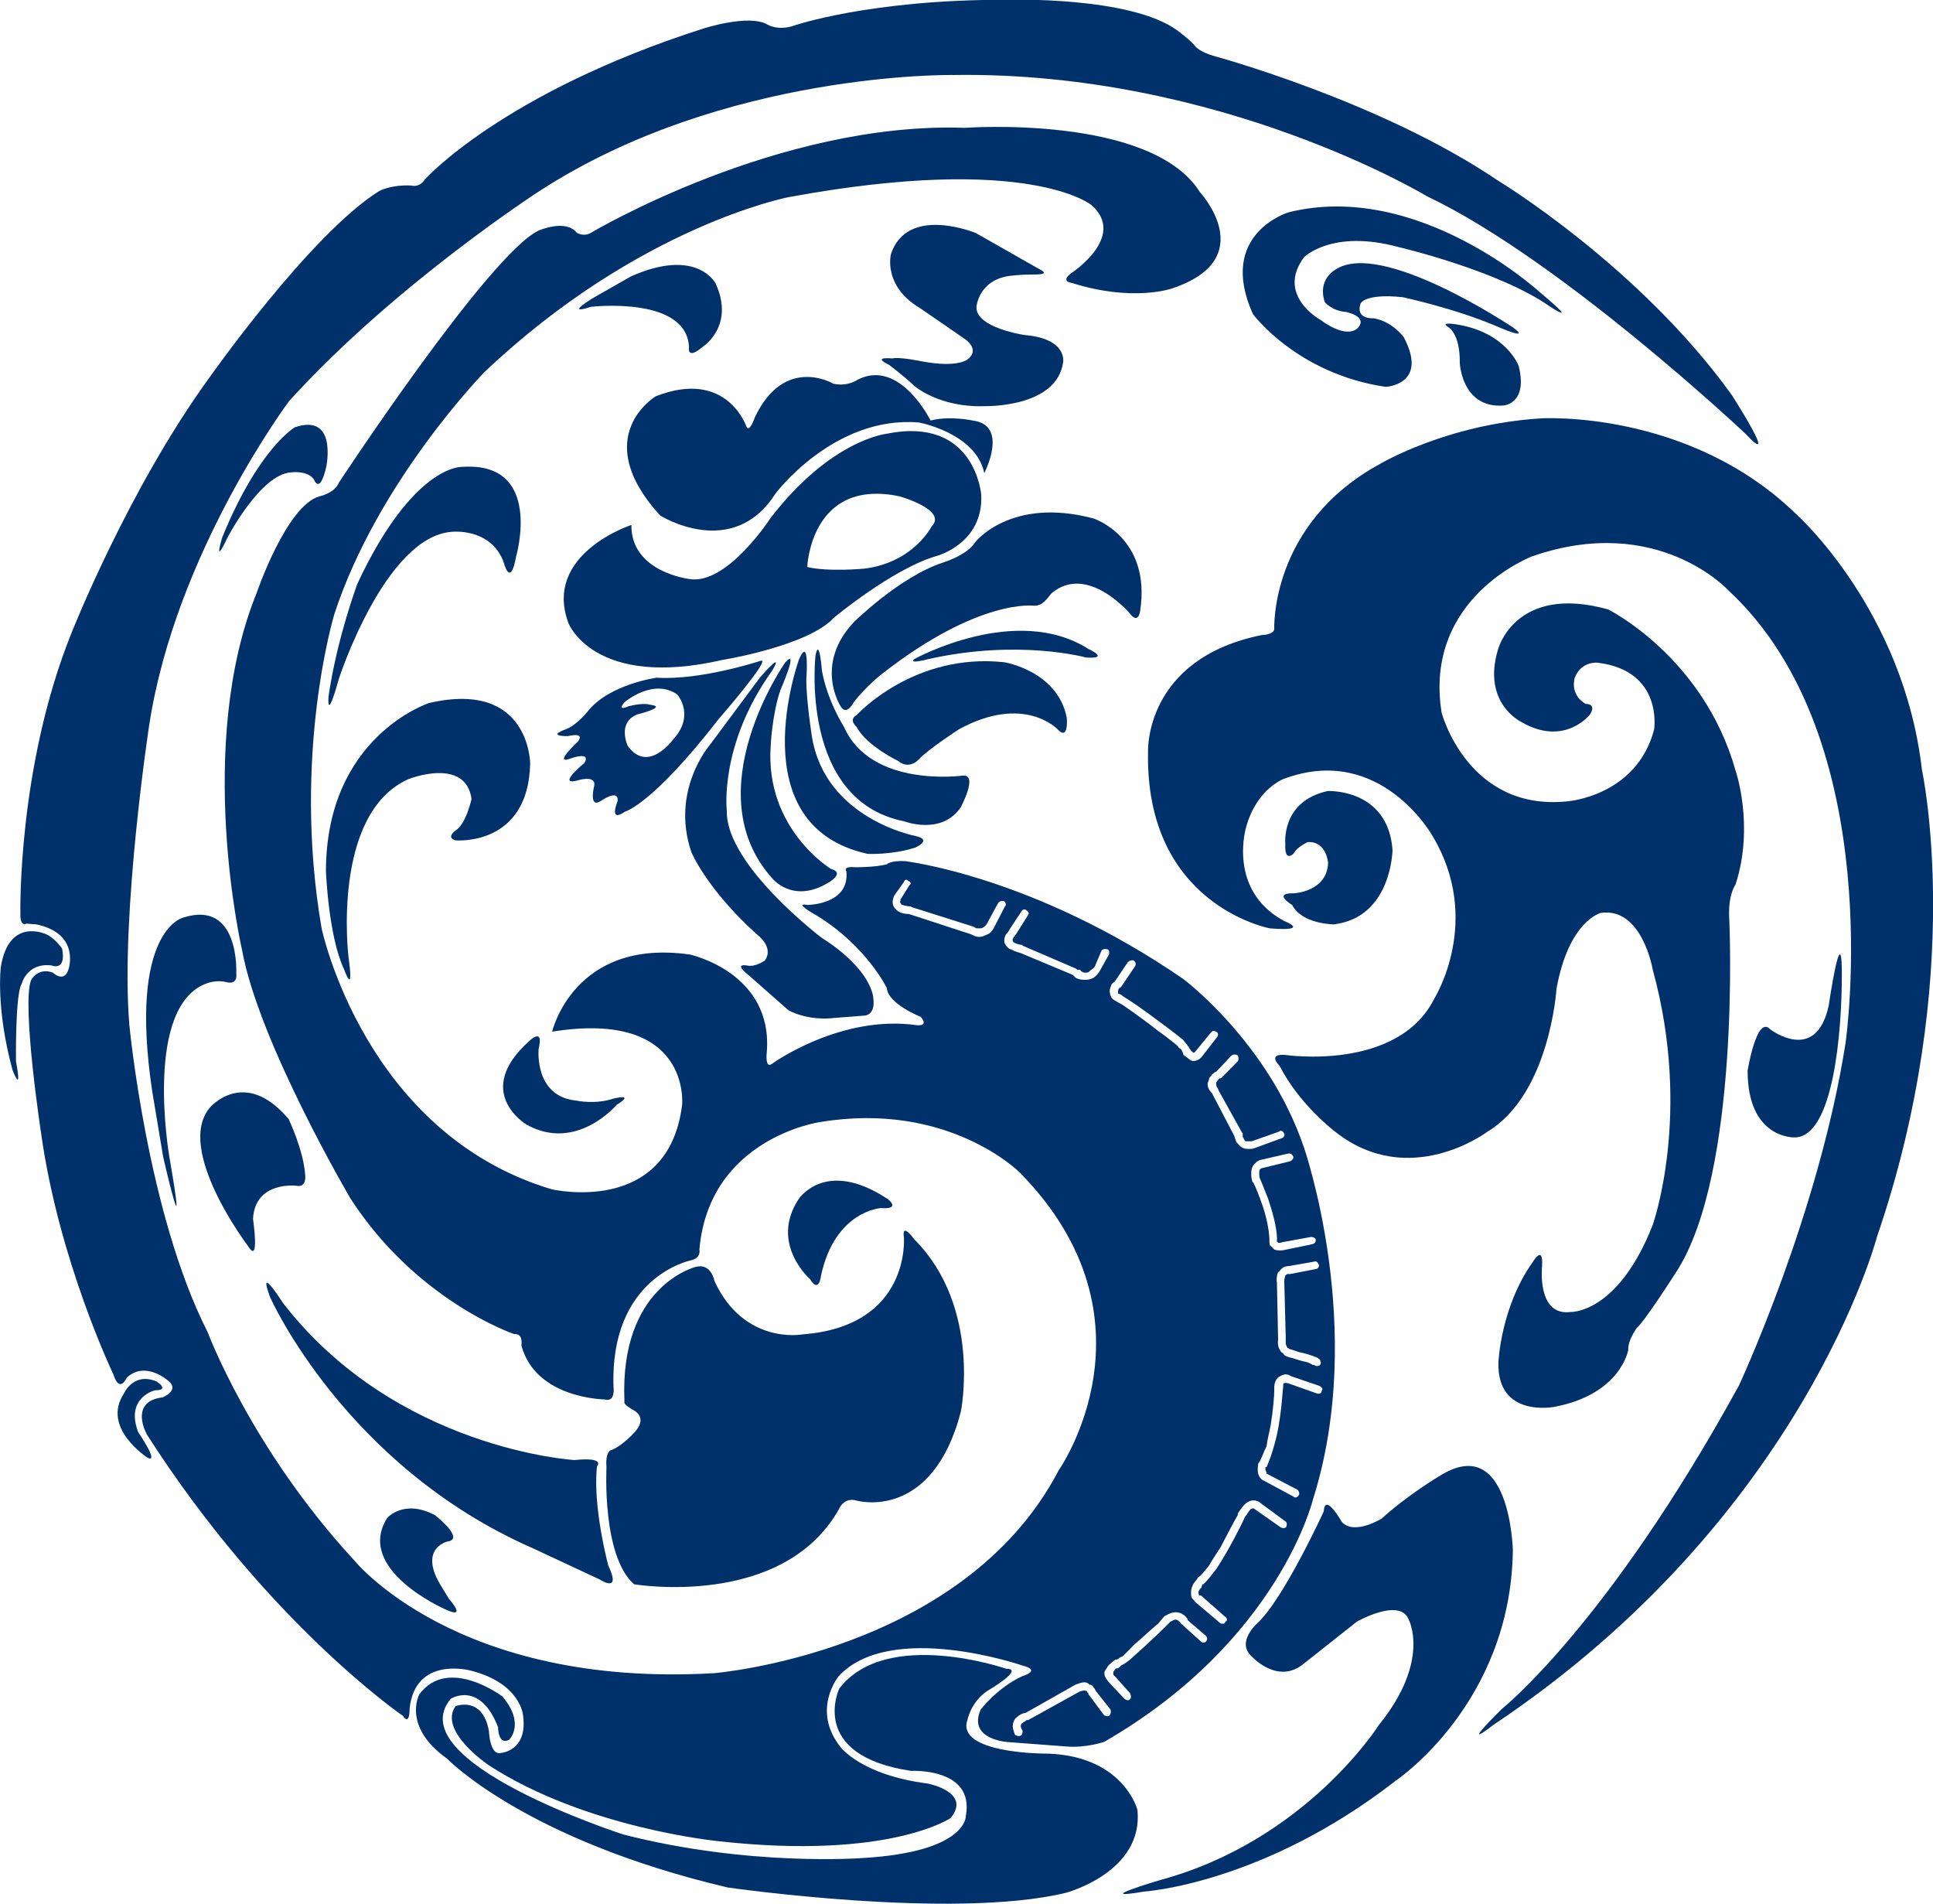 <?xml version="1.0" encoding="UTF-8" standalone="no"?>
<svg
   width="406.196mm"
   height="400mm"
   viewBox="0 0 406.196 400"
   version="1.1"
   id="svg92346"
   sodipodi:docname="K0xDzrd_pQ0xMkbx1AhS7PaRqo1YG1DiNEmTvoVDkrJnfiy-WWyLskrTcwkSQamf4q12tYFXl34mg2PuvX-hEClagMrq27baeRHyK32e8P48ARh1fh0FSxRWsphTF7TwGhUfT55KYQibK4cVlxyPzw.svg"
   inkscape:version="1.2.1 (9c6d41e4, 2022-07-14)"
   xml:space="preserve"
   xmlns:inkscape="http://www.inkscape.org/namespaces/inkscape"
   xmlns:sodipodi="http://sodipodi.sourceforge.net/DTD/sodipodi-0.dtd"
   xmlns="http://www.w3.org/2000/svg"
   xmlns:svg="http://www.w3.org/2000/svg"><sodipodi:namedview
     id="namedview92348"
     pagecolor="#ffffff"
     bordercolor="#000000"
     borderopacity="0.25"
     inkscape:showpageshadow="2"
     inkscape:pageopacity="0.0"
     inkscape:pagecheckerboard="0"
     inkscape:deskcolor="#d1d1d1"
     inkscape:document-units="mm"
     showgrid="false"
     inkscape:zoom="0.27937319"
     inkscape:cx="3106.9552"
     inkscape:cy="712.30886"
     inkscape:window-width="1309"
     inkscape:window-height="404"
     inkscape:window-x="262"
     inkscape:window-y="608"
     inkscape:window-maximized="0"
     inkscape:current-layer="svg92346" /><defs
     id="defs91838"><clipPath
       id="a"
       clipPathUnits="userSpaceOnUse"><path
         d="M0 841.89h595.28V0H0Z"
         id="path91825" /></clipPath><clipPath
       id="b"
       clipPathUnits="userSpaceOnUse"><path
         d="M172.845 520.553c-7.191-2.721-10.882-10.496-7.969-17.686 2.722-6.997 10.69-10.495 17.881-7.774 7.191 2.721 10.688 10.495 7.774 17.686-1.934 5.356-7.06 8.777-12.584 8.777-1.69 0-3.417-.32-5.102-1.003"
         id="path91828" /></clipPath><linearGradient
       id="c"
       x1="0"
       x2="1"
       y1="0"
       y2="0"
       gradientTransform="matrix(-22.896 0 0 22.896 189.43 507.863)"
       gradientUnits="userSpaceOnUse"
       spreadMethod="pad"><stop
         offset="0"
         style="stop-opacity:1;stop-color:#fff"
         id="stop91831" /><stop
         offset="0.5"
         style="stop-opacity:1;stop-color:#e60013"
         id="stop91833" /><stop
         offset="1"
         style="stop-opacity:1;stop-color:#e60013"
         id="stop91835" /></linearGradient><clipPath
       clipPathUnits="userSpaceOnUse"
       id="clipPath5304-5-2-3-3-0-3-4-0"><path
         d="M 0,841.89 H 595.28 V 0 H 0 Z"
         id="path5302-2-7-7-5-4-8-0-9" /></clipPath><clipPath
       clipPathUnits="userSpaceOnUse"
       id="clipPath5304-5-2-3-3-0-3-4-0-3"><path
         d="M 0,841.89 H 595.28 V 0 H 0 Z"
         id="path5302-2-7-7-5-4-8-0-9-7" /></clipPath></defs><g
     id="g5300-2"
     clip-path="url(#clipPath5304-5-2-3-3-0-3-4-0)"
     transform="matrix(1.433,0,0,-1.43,-232.898,882.832)"
     style="fill:#01316b;fill-opacity:1;stroke:none;stroke-opacity:1"><g
       id="g5306-2"
       transform="translate(288.34,561.607)"
       style="fill:#01316b;fill-opacity:1;stroke:none"><path
         d="m 0,0 c 0,0 -1.46,-1.081 -3.59,-0.627 0,0 -7.146,4.304 -11.525,-4.908 0,0 -0.779,-2.336 -1.233,-1.406 0,0 -2.843,8.585 -13.31,4.476 0,0 -9.904,-5.925 0.649,-17.515 0,0 10.607,-6.704 16.91,3.221 0,0 8.574,11.483 21.029,10.446 0,0 8.358,-1.537 9.591,-7.44 0,0 3.654,7.028 -1.654,7.72 0,0 -3.45,0.757 -6.218,0 0,0 -4.476,9.126 -10.649,6.033"
         style="fill:#01316b;fill-opacity:1;fill-rule:nonzero;stroke:none"
         id="path5308-6" /></g><g
       id="g5310-6"
       transform="translate(294.46,544.438)"
       style="fill:#01316b;fill-opacity:1;stroke:none"><path
         d="m 0,0 c 0,0 7.07,-2.012 4.681,-4.411 0,0 -2.66,-5.32 -9.882,-6.206 0,0 -5.255,-0.498 -8.358,0.237 0,0 0.476,13.148 13.559,10.38 m -48.579,-18.618 c 0,0 3.73,-9.753 22.608,-5.406 0,0 12.542,2.032 16.326,6.206 0,0 8.607,7.157 14.92,9.017 0,0 6.996,1.751 6.683,9.017 0,0 -0.877,11.655 -13.937,8.974 0,0 -8.109,-0.865 -16.942,-12.347 0,0 -6.433,-9.99 -11.98,-8.975 0,0 -8.541,1.017 -8.444,7.937 0,0 -13.007,-4.239 -9.234,-14.423"
         style="fill:#01316b;fill-opacity:1;fill-rule:nonzero;stroke:none"
         id="path5312-7" /></g><g
       id="g5314-8"
       transform="translate(272.036,475.522)"
       style="fill:#01316b;fill-opacity:1;stroke:none"><path
         d="m 0,0 c 0,0 -2.043,0.39 0.238,-1.405 l 5.86,-5.169 c 0,0 2.714,-1.642 6.909,-1.125 l 4.173,0.325 c 0,0 1.752,-0.086 1.362,2.66 0,0 -0.151,4.066 -7.568,8.779 0,0 -14.077,10.682 -13.904,18.64 0,0 -1.178,9.666 6.638,20.586 0,0 2.055,3.352 -1.729,-0.93 l -7.417,-9.99 c 0,0 -5.785,-6.66 -2.682,-15.742 0,0 2.206,-5.363 9.547,-12.024 0,0 2.638,-1.837 1.233,-3.87 C 2.66,0.735 1.276,-0.303 0,0"
         style="fill:#01316b;fill-opacity:1;fill-rule:nonzero;stroke:none"
         id="path5316-4" /></g><g
       id="g5318-1"
       transform="translate(254.099,514.187)"
       style="fill:#01316b;fill-opacity:1;stroke:none"><path
         d="m 0,0 c 0,0 4.184,3.611 7.741,1.146 0,0 2.649,-3.006 -0.54,-6.531 0,0 -3.698,-5.211 -6.715,-1.038 0,0 -1.621,3.417 1.363,4.628 0,0 4.573,1.124 1.946,1.427 0,0 -0.995,0.368 -3.19,-0.216 0,0 -1.794,-0.822 -0.605,0.584 m 0.076,-16.067 c 0,0 3.935,0.952 13.753,13.623 0,0 7.817,9.017 6.151,8.542 0,0 -8.757,-2.898 -15.266,-2.487 0,0 -7.006,-0.952 -10.142,-4.996 0,0 -1.568,-1.968 -3.146,-2.573 0,0 -2.995,-1.016 0.27,-1.016 0,0 2.606,0.67 1.471,-0.8 0,0 -3.871,-3.589 -0.952,-2.444 0,0 2.876,1.038 1.935,-0.67 0,0 -4.065,-3.33 -1.189,-2.638 0,0 2.747,0.93 2.627,-0.627 0,0 -0.908,-3.482 0.898,-2.378 0,0 2.724,1.924 2.508,0 0,0 -1.394,-3.266 1.082,-1.536"
         style="fill:#01316b;fill-opacity:1;fill-rule:nonzero;stroke:none"
         id="path5320-7" /></g><g
       id="g5322-1"
       transform="translate(284.372,489.708)"
       style="fill:#01316b;fill-opacity:1;stroke:none"><path
         d="m 0,0 c 0,0 -9.677,5.86 -8.833,18.056 0,0 0.205,4.628 1.405,8.152 0,0 2.855,6.552 0.703,4.087 0,0 -13.245,-18.964 -1.903,-31.657 0,0 3.071,-3.936 8.412,-0.563 0,0 2.314,1.363 0.216,1.925"
         style="fill:#01316b;fill-opacity:1;fill-rule:nonzero;stroke:none"
         id="path5324-8" /></g><g
       id="g5326-7"
       transform="translate(296.741,492.843)"
       style="fill:#01316b;fill-opacity:1;stroke:none"><path
         d="m 0,0 c 0,0 2.595,1.125 0.086,1.687 0,0 -13.288,2.465 -15.245,14.639 0,0 -0.821,5.234 -0.821,8.348 0,0 0.529,6.595 -1.049,3.027 0,0 -8.909,-24.478 10.055,-28.631 0,0 3.655,-0.173 6.974,0.93"
         style="fill:#01316b;fill-opacity:1;fill-rule:nonzero;stroke:none"
         id="path5328-8" /></g><g
       id="g5330-7"
       transform="translate(303.391,498.725)"
       style="fill:#01316b;fill-opacity:1;stroke:none"><path
         d="m 0,0 c 0,0 2.627,4.866 0.346,4.692 0,0 -13.483,-1.902 -17.462,7.18 0,0 -2.443,3.806 -3.221,8.238 0,0 -0.379,5.039 -0.941,2.249 0,0 -2.444,-21.321 13.017,-24.391 0,0 5.417,-2.098 8.261,2.032"
         style="fill:#01316b;fill-opacity:1;fill-rule:nonzero;stroke:none"
         id="path5332-7" /></g><g
       id="g5334-4"
       transform="translate(328.193,527.247)"
       style="fill:#01316b;fill-opacity:1;stroke:none"><path
         d="M 0,0 C 1.254,-1.665 1.514,0.281 1.514,0.281 3.221,11.18 -5.32,13.947 -5.32,13.947 -17.506,17.191 -22.695,10.423 -22.695,10.423 -23.841,8.542 -27.409,7.46 -27.409,7.46 -33.733,5.385 -40.47,-1.298 -40.47,-1.298 c -5.86,-6.249 -1.946,-12.325 -1.946,-12.325 0.865,-1.557 1.946,0.562 1.946,0.562 1.828,2.401 4.25,4.26 4.25,4.26 14.228,11.093 22.206,9.925 22.206,9.925 1.299,0 1.861,1.038 2.553,1.839 C -6.229,7.374 0,0 0,0"
         style="fill:#01316b;fill-opacity:1;fill-rule:nonzero;stroke:none"
         id="path5336-4" /></g><g
       id="g5338-9"
       transform="translate(322.139,522.014)"
       style="fill:#01316b;fill-opacity:1;stroke:none"><path
         d="m 0,0 c -10.618,6.79 -25.527,-1.47 -25.527,-1.47 -1.017,-0.843 2.108,0 2.108,0 13.288,2.962 23.072,0.216 23.072,0.216 C 3.286,-1.47 0,0 0,0"
         style="fill:#01316b;fill-opacity:1;fill-rule:nonzero;stroke:none"
         id="path5340-1" /></g><g
       id="g5342-5"
       transform="translate(317.598,510.228)"
       style="fill:#01316b;fill-opacity:1;stroke:none"><path
         d="M 0,0 C 1.686,-1.816 1.361,1.687 1.361,1.687 0,8.585 -7.797,9.84 -7.797,9.84 -21.116,11.288 -29.431,2.098 -29.431,2.098 c -1.286,-0.713 -0.053,-1.73 -0.053,-1.73 1.502,-2.833 6.097,-5.016 6.097,-5.016 1.687,-1.407 3.06,0.237 3.06,0.237 C -18.835,-2.854 -14.435,0 -14.435,0 -4.877,5.212 0,0 0,0"
         style="fill:#01316b;fill-opacity:1;fill-rule:nonzero;stroke:none"
         id="path5344-5" /></g><g
       id="g5346-5"
       transform="translate(281.291,429.453)"
       style="fill:#01316b;fill-opacity:1;stroke:none"><path
         d="m 0,0 c 1.352,-2.25 1.633,0.52 1.633,0.52 2.065,9.513 8.779,9.902 8.779,9.902 3.016,-0.215 1.038,1.299 1.038,1.299 -9.201,6.14 -13.115,0 -13.115,0 C -5.936,5.189 0,0 0,0"
         style="fill:#01316b;fill-opacity:1;fill-rule:nonzero;stroke:none"
         id="path5348-8" /></g><g
       id="g5350-2"
       transform="translate(255.504,384.604)"
       style="fill:#01316b;fill-opacity:1;stroke:none"><path
         d="m 0,0 c 0,0 21.7,-3.678 30.014,10.984 0,0 0.703,1.903 2.682,1.297 0,0 11.006,-3.113 15.223,13.061 0,0 3.124,15.354 -6.833,25.344 0,0 -1.871,2.639 -1.514,0.26 0,0 1.049,-13.018 -14.834,-14.229 0,0 -8.585,-1.642 -12.942,7.828 0,0 -0.476,2.725 -2.779,2.077 0,0 -11.212,-2.768 -10.422,-19.81 0,0 -0.368,-0.302 1.502,-1.339 0,0 1.914,-1.039 0,-3.116 0,0 -1.676,-1.902 -3.297,-2.593 0,0 -1.06,0 -0.843,-2.596 0,0 -0.704,-12.975 4.043,-17.168"
         style="fill:#01316b;fill-opacity:1;fill-rule:nonzero;stroke:none"
         id="path5352-9" /></g><g
       id="g5354-8"
       transform="translate(246.779,402.854)"
       style="fill:#01316b;fill-opacity:1;stroke:none"><path
         d="m 0,0 c 0,0 -26.122,1.514 -42.772,23.094 0,0 -3.828,6.055 -1.871,0.823 0,0 10.963,-24.782 38.556,-36.892 l 9.806,-4.584 c 0,0 3.233,-2.162 1.222,2.077 0,0 -2.325,8.691 -1.644,14.574 0,0 1.298,1.383 -3.297,0.908"
         style="fill:#01316b;fill-opacity:1;fill-rule:nonzero;stroke:none"
         id="path5356-2" /></g><g
       id="g5358-0"
       transform="translate(204.86,452.937)"
       style="fill:#01316b;fill-opacity:1;stroke:none"><path
         d="m 0,0 c -6.465,7.709 -11.536,1.729 -11.536,1.729 -5.244,-6.141 5.6,-20.413 5.6,-20.413 1.72,-2.812 0.703,4.022 0.703,4.022 0.281,5.578 6.293,4.887 6.293,4.887 1.622,-0.346 1.362,1.513 1.362,1.513 C 2.206,-4.629 0,0 0,0"
         style="fill:#01316b;fill-opacity:1;fill-rule:nonzero;stroke:none"
         id="path5360-7" /></g><g
       id="g5362-4"
       transform="translate(189.324,482.528)"
       style="fill:#01316b;fill-opacity:1;stroke:none"><path
         d="m 0,0 c 0,0 -7.99,-1.924 -4.487,-25.441 l 1.622,-9.73 c 0,0 3.698,-16.131 0.908,0 0,0 -3.968,22.629 5.784,25.635 0,0 1.33,0.411 2.53,0.087 0,0 1.73,-0.584 1.493,1.318 0,0 0.54,10.9 -7.85,8.131"
         style="fill:#01316b;fill-opacity:1;fill-rule:nonzero;stroke:none"
         id="path5364-8" /></g><g
       id="g5366-5"
       transform="translate(228.096,390.874)"
       style="fill:#01316b;fill-opacity:1;stroke:none"><path
         d="m 0,0 c 2.768,0.346 -1.806,3.893 -1.806,3.893 -4.573,2.421 -6.995,-0.432 -6.995,-0.432 -4.758,-7.611 8.52,-13.408 8.52,-13.408 3.362,-1.6 0.562,1.513 0.562,1.513 C 0,-7.957 -1.038,-6.27 -1.038,-6.27 -4.141,-0.994 0,0 0,0"
         style="fill:#01316b;fill-opacity:1;fill-rule:nonzero;stroke:none"
         id="path5368-8" /></g><g
       id="g5370-3"
       transform="translate(239.708,452.158)"
       style="fill:#01316b;fill-opacity:1;stroke:none"><path
         d="M 0,0 C 7.353,-4.152 13.256,2.898 13.256,2.898 16.067,4.627 12.791,3.807 12.791,3.807 10.099,2.898 7.353,3.504 7.353,3.504 1.07,4.109 1.806,11.125 1.806,11.125 2.595,14.391 0.443,12.271 0.443,12.271 -7.958,4.758 0,0 0,0"
         style="fill:#01316b;fill-opacity:1;fill-rule:nonzero;stroke:none"
         id="path5372-0" /></g><g
       id="g5374-6"
       transform="translate(205.196,547.963)"
       style="fill:#01316b;fill-opacity:1;stroke:none"><path
         d="m 0,0 c 0,0 2.4,0.346 3.362,-1.038 0,0 0.844,-2.357 1.806,1.838 0,0 1.698,7.936 -4.573,5.839 0,0 -5.266,-2.941 -10.672,-16.175 0,0 -1.438,-4.714 0.844,0.108 0,0 4.811,9.168 9.233,9.428"
         style="fill:#01316b;fill-opacity:1;fill-rule:nonzero;stroke:none"
         id="path5376-2" /></g><g
       id="g5378-2"
       transform="translate(212.213,517.624)"
       style="fill:#01316b;fill-opacity:1;stroke:none"><path
         d="m 0,0 c 0,0 6.725,20.781 16.499,21.603 0,0 5.719,0.692 7.655,-4.412 0,0 0.973,-4.044 1.849,0.823 0,0 4.087,14.054 -8.034,13.125 0,0 -7.103,0.281 -15.244,-17.148 0,0 -3.028,-8.109 -4.239,-16.586 0,0 -0.335,-4.065 1.514,2.595"
         style="fill:#01316b;fill-opacity:1;fill-rule:nonzero;stroke:none"
         id="path5380-5" /></g><g
       id="g5382-2"
       transform="translate(170.089,475.522)"
       style="fill:#01316b;fill-opacity:1;stroke:none"><path
         d="m 0,0 c 0,0 2.184,-0.93 1.546,2.465 0,0 -0.984,1.471 -2.249,2.076 0,0 -5.546,2.746 -6.746,-4.801 0,0 -0.757,-5.968 1.708,-15.06 0,0 1.492,-3.98 0.519,1.242 0,0 -0.119,9.926 0.832,11.353 0,0 0.757,3.179 4.39,2.725"
         style="fill:#01316b;fill-opacity:1;fill-rule:nonzero;stroke:none"
         id="path5384-2" /></g><g
       id="g5386-7"
       transform="translate(185.248,413.104)"
       style="fill:#01316b;fill-opacity:1;stroke:none"><path
         d="m 0,0 c 2.271,0 0.238,1.297 0.238,1.297 -3.417,1.429 -4.79,-1.774 -4.79,-1.774 -3.352,-5.06 3.46,-9.427 3.46,-9.427 1.827,-0.909 -1.373,3.761 -1.373,3.761 C -4.379,-1.039 0,0 0,0"
         style="fill:#01316b;fill-opacity:1;fill-rule:nonzero;stroke:none"
         id="path5388-1" /></g><g
       id="g5390-5"
       transform="translate(329.317,351.476)"
       style="fill:#01316b;fill-opacity:1;stroke:none"><path
         d="m 0,0 c 0,0 -2.119,8.26 -13.97,8.26 0,0 -12.66,0.088 -10.952,4.931 0,0 0.443,2.551 2.865,4.239 0,0 5.656,3.287 2.812,3.287 0,0 -17.559,6.097 -24.468,-2.899 0,0 -4.703,-9.818 10.521,-12.109 0,0 9.351,0.52 8.033,-6.617 0,0 0.237,-5.276 -15.115,-6.184 0,0 -16.597,-1.299 -35.118,3.459 0,0 -33.042,10.682 -25.3,19.938 0,0 4.26,2.724 6.93,-4.153 0,0 0,-2.767 1.644,-1.859 0,0 2.4,2.336 -1.006,6.357 0,0 -7.957,6.012 -12.185,0.303 0,0 -2.562,-4.715 4.055,-9.428 0,0 11.428,-11.937 41.161,-18.943 0,0 33.128,-4.801 49.627,-0.777 0,0 11.417,3.027 10.466,12.195"
         style="fill:#01316b;fill-opacity:1;fill-rule:nonzero;stroke:none"
         id="path5392-2" /></g><g
       id="g5394-1"
       transform="translate(373.56,400.476)"
       style="fill:#01316b;fill-opacity:1;stroke:none"><path
         d="m 0,0 c 0,0 -4.585,-2.725 -8.434,-6.229 0,0 -4.044,-2.507 -5.838,-0.474 0,0 -2.488,4.41 -2.638,1.557 0,0 -5.883,-12.889 -9.775,-16.477 0,0 -3.135,-2.77 -0.799,-4.844 0,0 3.827,-4.283 7.675,-1.039 l 7.743,6.141 c 0,0 6.227,3.547 7.568,0.39 0,0 3.373,-6.054 -4.368,-15.613 0,0 -10.661,-16.953 -32.07,-22.748 0,0 -10.4,-3.07 -2.356,-1.687 0,0 17.45,1.082 36.999,16.347 0,0 16.823,11.289 17.105,33.821 0,0 -0.39,17.515 -10.812,10.855"
         style="fill:#01316b;fill-opacity:1;fill-rule:nonzero;stroke:none"
         id="path5396-1" /></g><g
       id="g5398-0"
       transform="translate(229.328,495.352)"
       style="fill:#01316b;fill-opacity:1;stroke:none"><path
         d="m 0,0 c 0,0 -1.47,-1.038 0,-1.449 0,0 10.65,-0.973 10.942,11.245 0,0 0,12.369 -14.823,8.931 0,0 -15.083,-4.866 -15.126,-24.673 0,0 0.356,-9.645 2.681,-14.51 0,0 1.481,-4.217 0.627,1.881 0,0 -2.563,21.018 8.79,26.122 0,0 8.379,3.33 9.255,-2.919 C 2.346,4.628 1.535,0.908 0,0"
         style="fill:#01316b;fill-opacity:1;fill-rule:nonzero;stroke:none"
         id="path5400-1" /></g><g
       id="g5402-8"
       transform="translate(255.018,576.744)"
       style="fill:#01316b;fill-opacity:1;stroke:none"><path
         d="m 0,0 -5.331,-3.049 c 0,0 -4.67,-2.767 -0.497,-1.405 0,0 14.034,1.643 14.37,-5.925 0,0 -0.39,-2.012 2.064,0.086 0,0 4.671,3.006 1.86,9.233 0,0 -2.681,5.428 -12.466,1.06"
         style="fill:#01316b;fill-opacity:1;fill-rule:nonzero;stroke:none"
         id="path5404-7" /></g><g
       id="g5406-6"
       transform="translate(304.396,564.549)"
       style="fill:#01316b;fill-opacity:1;stroke:none"><path
         d="m 0,0 c 0,0 -1.427,-1.255 -6.671,-0.281 0,0 -3.351,0.714 -4.368,0.432 0,0 -3.103,0.346 -0.475,-0.929 0,0 2.41,-1.817 3.73,-3.115 0,0 3.654,-3.2 10.293,-2.962 0,0 10.562,-0.281 11.513,6.422 0,0 0.715,3.482 -5.611,4.022 0,0 -7.265,1.059 -7.092,4.152 0,0 0.303,3.914 4.844,4.541 0,0 1.578,0.195 2.876,0.195 1.653,0 3.19,0 1.265,0.929 l -9.072,5.169 c 0,0 -10.033,4.195 -12.455,-3.093 0,0 -1.221,-4.692 4.271,-7.935 L -0.443,3.049 C -0.443,3.049 1.979,1.535 0,0"
         style="fill:#01316b;fill-opacity:1;fill-rule:nonzero;stroke:none"
         id="path5408-0" /></g><g
       id="g5410-0"
       transform="translate(388.481,574.301)"
       style="fill:#01316b;fill-opacity:1;stroke:none"><path
         d="m 0,0 c 0,0 -17.904,16.629 -36.998,11.872 0,0 -10.531,-3.136 -5.233,-14.942 0,0 6.465,-8.801 19.483,-10.704 0,0 6.336,0.302 2.638,7.308 0,0 -1.644,2.293 -4.411,2.769 0,0 -2.704,-0.217 -1.925,2.162 0,0 0.628,1.535 6.206,0.93 0,0 7.482,-1.6 13.644,-4.217 0,0 5.255,-2.335 2.596,-0.282 0,0 -19.527,13.17 -26.209,8.5 0,0 -2.595,-1.428 -1.471,-4.737 0,0 1.061,-1.275 3.093,-1.427 0,0 3.287,-0.648 1.751,-2.336 0,0 -1.383,-1.837 -5.514,1.19 0,0 -6.53,3.59 -2.379,9.19 0,0 4.11,4.153 13.84,1.493 0,0 14.791,-3.46 22.274,-8.78 0,0 4.541,-2.963 -1.385,2.011"
         style="fill:#01316b;fill-opacity:1;fill-rule:nonzero;stroke:none"
         id="path5412-9" /></g><g
       id="g5414-5"
       transform="translate(376.154,569.695)"
       style="fill:#01316b;fill-opacity:1;stroke:none"><path
         d="m 0,0 c 0,0 -2.594,0.454 -1.275,-0.368 0,0 1.773,-0.908 1.709,-5.277 0,0 0.281,-6.637 6.313,-6.27 0,0 3.72,0.108 2.335,5.795 0,0 -1.772,4.952 -9.082,6.12"
         style="fill:#01316b;fill-opacity:1;fill-rule:nonzero;stroke:none"
         id="path5416-6" /></g><g
       id="g5418-2"
       transform="translate(444.357,504.282)"
       style="fill:#01316b;fill-opacity:1;stroke:none"><path
         d="m 0,0 c -2.682,23.419 -18.338,37.453 -18.338,37.453 -15.828,15.504 -37.475,14.164 -37.475,14.164 -13.86,-0.844 -23.591,-6.661 -23.591,-6.661 -16.283,-8.844 -15.569,-24.349 -15.569,-24.349 -0.216,-0.821 -1.816,-0.821 -1.816,-0.821 -17.3,-3.503 -16.694,-17.17 -16.694,-17.17 -0.433,-22.575 17.883,-25.927 17.883,-25.927 6.162,-0.497 2.033,1.103 2.033,1.103 -8.369,4.585 -5.515,13.84 -5.515,13.84 1.601,5.665 5.579,7.049 5.579,7.049 14.099,5.212 21.711,-8.369 21.711,-8.369 7.481,-12.455 0.303,-23.916 0.303,-23.916 -5.363,-10.778 -21.863,-8.304 -21.863,-8.304 -2.746,0.217 -0.843,-1.599 -0.843,-1.599 2.941,-5.764 8.174,-9.7 8.174,-9.7 10.899,-8.605 22.273,0 22.273,0 9.212,5.538 10.164,21.03 10.164,21.03 1.816,10.034 6.508,11.137 6.508,11.137 6.076,0.865 7.611,-8.368 7.611,-8.368 5.818,-21.203 -0.021,-37.508 -0.021,-37.508 -5.125,-13.06 -12.023,-12.757 -12.023,-12.757 -5.016,-0.649 -4.195,6.746 -4.195,6.746 0.216,3.287 -1.384,0.562 -1.384,0.562 -4.714,-6.66 -5.016,-14.747 -5.016,-14.747 -0.195,-8.218 8.282,-6.488 8.282,-6.488 9.752,1.903 10.768,8.392 10.768,8.392 -0.108,1.296 1.211,3.156 1.211,3.156 1.233,1.037 5.818,8.26 5.818,8.26 9.47,14.574 7.784,51.649 7.784,51.649 -0.26,3.806 0.908,5.254 0.908,5.254 2.812,8.672 0,16.781 0,16.781 -4.714,16.737 -18.683,23.657 -18.683,23.657 -13.58,3.784 -16.132,-5.839 -16.132,-5.839 -2.422,-7.957 3.417,-10.704 3.417,-10.704 6.335,-3.697 10.055,1.103 10.055,1.103 1.037,1.644 -0.627,1.557 -0.627,1.557 -2.422,1.405 -1.6,3.85 -1.6,3.85 0.952,2.464 3.33,2.205 3.33,2.205 9.687,-1.168 8.303,-9.818 8.303,-9.818 C -41.843,-3.914 -51.984,-4.649 -51.984,-4.649 -66.603,-6.163 -70.43,8.368 -70.43,8.368 c -2.703,16.954 13.299,22.987 13.299,22.987 18.424,6.401 28.803,-5.06 28.803,-5.06 23.592,-21.97 17.127,-66.472 17.127,-66.472 -3.936,-25.182 -15.635,-50.309 -15.635,-50.309 -19.353,-35.334 -34.793,-47.53 -34.793,-47.53 -6.574,-6.574 -1.297,-2.379 -1.297,-2.379 45.583,30.448 56.33,71.749 56.33,71.749 C 6.573,-30.165 0,0 0,0"
         style="fill:#01316b;fill-opacity:1;fill-rule:nonzero;stroke:none"
         id="path5420-8" /></g><g
       id="g5422-5"
       transform="translate(352.217,486.118)"
       style="fill:#01316b;fill-opacity:1;stroke:none"><path
         d="m 0,0 c -3.156,0.064 -0.216,-1.708 -0.216,-1.708 1.491,-2.854 6.12,-2.854 6.12,-2.854 8.498,1.038 8.606,10.941 8.606,10.941 -0.67,9.082 -9.514,8.649 -9.514,8.649 C -1.881,13.515 -1.211,7.266 -1.211,7.266 -1.362,4.433 0,5.839 0,5.839 0.541,6.854 2.076,7.525 2.076,7.525 4.844,7.677 5.061,4.477 5.061,4.477 4.908,0.194 0,0 0,0"
         style="fill:#01316b;fill-opacity:1;fill-rule:nonzero;stroke:none"
         id="path5424-9" /></g><g
       id="g5426-4"
       transform="translate(425.76,450.255)"
       style="fill:#01316b;fill-opacity:1;stroke:none"><path
         d="m 0,0 c 5.623,0.172 6.855,15.449 6.855,23.905 v 0.562 C 6.791,32.079 4.932,19.385 4.932,19.385 3.071,10.67 -3.676,15.904 -3.676,15.904 -5.643,18.001 -6.963,9.816 -6.963,9.816 -6.963,-0.346 0,0 0,0"
         style="fill:#01316b;fill-opacity:1;fill-rule:nonzero;stroke:none"
         id="path5428-3" /></g><g
       id="g5430-9"
       transform="translate(320.234,369.856)"
       style="fill:#01316b;fill-opacity:1;stroke:none"><path
         d="M 0,0 V 0 C 0.52,0.172 0.908,0.346 1.299,0.346 1.645,0.346 1.904,0.172 2.076,0 2.314,0 2.553,-0.131 2.682,-0.477 2.813,-0.52 2.855,-0.693 2.941,-0.865 l 2.206,-2.811 c 0.087,-0.26 0.043,-0.562 -0.129,-0.822 -0.239,-0.217 -0.476,-0.174 -0.823,0 L 1.99,-1.514 c -0.086,0 -0.086,0.086 -0.086,0.26 L 1.73,-1.125 c 0,0.086 0,0.174 -0.085,0.174 -0.087,0 -0.174,0.086 -0.346,0.086 -0.26,0 -0.477,-0.086 -0.737,-0.174 l -7.47,-4.15 h -0.086 -0.087 c -0.13,0 -0.237,-0.131 -0.237,-0.174 -0.293,-0.086 -0.466,-0.303 -0.606,-0.389 -0.097,-0.131 -0.097,-0.217 -0.097,-0.391 0,0 0,-0.214 0.237,-0.56 0.087,-0.217 0,-0.651 -0.237,-0.779 -0.293,-0.174 -0.693,0 -0.866,0.128 -0.173,0.52 -0.313,0.909 -0.313,1.211 0,0.477 0.14,0.78 0.313,1.082 0.173,0.217 0.487,0.389 0.573,0.52 0.53,0.346 0.886,0.389 0.996,0.389 z m 2.639,103.85 c -0.52,-0.26 -0.866,-0.303 -1.254,-0.303 -0.563,0 -1.038,0.13 -1.341,0.303 -0.216,0.194 -0.347,0.302 -0.39,0.411 l -7.784,3.264 c -0.54,0.13 -0.93,0.282 -1.286,0.498 -0.347,0 -0.66,0.411 -0.833,0.67 -0.185,0.282 -0.185,0.368 -0.185,0.67 0,0.454 0.185,0.844 0.413,1.06 0.193,0.195 0.258,0.347 0.345,0.519 l 1.752,2.66 c 0.14,0.281 0.496,0.411 0.713,0.173 0.303,-0.173 0.465,-0.476 0.26,-0.713 l -1.795,-2.855 -0.141,-0.108 v -0.13 c 0,0 -0.043,0 -0.173,-0.108 -0.086,-0.259 -0.172,-0.389 -0.172,-0.498 l 0.032,-0.107 c 0.054,0 0.054,-0.195 0.14,-0.195 0.173,-0.086 0.443,-0.303 1.276,-0.389 v -0.087 l 7.828,-3.373 0.216,-0.173 h 0.043 0.044 c 0,0 0.13,-0.021 0.346,-0.021 0.129,-0.282 0.475,-0.412 0.692,-0.412 0.26,0 0.519,0.022 0.605,0.13 0.217,0.282 0.476,0.303 0.823,0.714 l 0.994,2.357 c 0.107,0.216 0.432,0.345 0.908,0.216 0.194,-0.022 0.303,-0.498 0.194,-0.756 L 3.655,105.018 C 3.287,104.325 2.941,104.065 2.639,103.85 m -14.564,7.417 c -0.237,-0.519 -0.659,-0.952 -1.049,-1.06 -0.53,-0.238 -0.714,-0.346 -1.124,-0.346 -0.638,0 -1.082,0.346 -1.298,0.41 l -8.995,2.942 c -0.767,0.021 -1.383,0.194 -1.805,0.562 -0.465,0.411 -0.616,0.779 -0.616,1.211 0,0.497 0.237,0.886 0.237,0.952 l 1.417,1.989 c 0.107,0.411 0.454,0.411 0.605,0.173 0.444,-0.173 0.487,-0.476 0.216,-0.627 l -1.297,-2.077 h -0.033 v -0.258 c 0,0 -0.054,-0.044 -0.054,-0.152 0,-0.087 0,-0.087 0.205,-0.368 0.173,-0.064 0.574,-0.26 1.407,-0.281 l 0.043,-0.086 9.201,-2.92 v -0.064 h 0.107 c 0,0 0.065,-0.022 0.109,-0.13 0.129,0 0.399,-0.022 0.551,-0.022 0.238,0 0.41,0.022 0.551,0.13 0.043,0.022 0.401,0.216 0.573,0.584 l 1.665,3.07 c 0.163,0.239 0.584,0.239 0.789,0.239 0.271,-0.152 0.444,-0.584 0.184,-0.78 z M 5.147,3.113 C 5.537,3.416 5.84,3.676 5.84,3.676 h 0.064 c 0.195,0 0.26,0.086 0.346,0.086 0.173,0.174 0.411,0.345 0.67,0.39 0.434,0.475 1.039,0.994 1.601,1.643 1.297,1.082 2.659,2.422 3.632,3.201 0.563,0.692 0.952,1.123 0.952,1.123 h 0.086 c 0.541,0.346 1.038,0.52 1.514,0.52 0.281,0 0.606,-0.086 0.822,-0.174 0.282,-0.172 0.453,-0.303 0.519,-0.346 0.259,-0.303 0.411,-0.431 0.411,-0.648 L 19.116,7.18 c 0.26,-0.26 0.26,-0.606 0,-0.866 -0.173,-0.173 -0.605,-0.173 -0.692,0 L 15.743,8.736 15.57,8.908 h -0.043 l -0.131,0.174 c -0.085,0.172 -0.302,0.26 -0.41,0.389 -0.108,0 -0.151,0.086 -0.281,0.086 -0.173,0 -0.346,-0.086 -0.778,-0.303 C 13.732,8.996 10.727,6.098 8.521,4.152 7.807,3.459 7.18,3.027 6.661,2.811 6.574,2.682 6.51,2.551 6.401,2.551 L 6.25,2.422 C 6.164,2.379 6.099,2.379 5.904,2.379 5.84,2.248 5.666,2.076 5.58,1.945 5.537,1.73 5.537,1.686 5.537,1.686 c 0,-0.172 0,-0.303 0.303,-0.518 l 2.162,-2.422 c 0.173,-0.348 0.173,-0.693 0,-0.865 C 7.807,-2.422 7.482,-2.293 7.18,-2.076 L 4.909,0.346 c -0.324,0.388 -0.67,0.822 -0.67,1.34 0,0.39 0.303,0.65 0.346,0.736 0.194,0.389 0.324,0.474 0.562,0.691 m 0.173,99.828 c 0.26,0.238 0.346,0.282 0.433,0.346 l 1.903,2.833 c 0.303,0.303 0.606,0.346 0.865,0.281 0.389,-0.281 0.389,-0.627 0.151,-0.951 L 6.661,102.466 6.617,102.444 H 6.574 l -0.151,-0.087 -0.022,-0.108 c -0.151,0 -0.151,-0.281 -0.151,-0.346 v -0.389 c 0.151,-0.022 0.411,-0.065 0.714,-0.368 0,0 1.643,-1.016 3.676,-2.508 1.751,-1.298 3.892,-2.854 5.169,-3.936 0.237,-0.368 0.474,-0.518 0.648,-0.821 v -0.109 h 0.15 l 0.022,-0.172 0.109,-0.152 c 0.129,-0.194 0.216,-0.346 0.389,-0.475 0.064,-0.064 0.13,-0.131 0.13,-0.131 0.173,0 0.237,0.067 0.389,0.26 l 2.249,2.746 c 0.195,0.238 0.455,0.238 0.735,0.088 0.347,-0.152 0.347,-0.584 0.087,-0.865 l -2.206,-2.834 v -0.022 c -0.346,-0.367 -0.736,-0.584 -1.254,-0.584 -0.303,0 -0.519,0.217 -0.8,0.434 -0.238,0.15 -0.411,0.367 -0.627,0.432 -0.021,0.345 -0.26,0.605 -0.26,0.757 -0.043,0.043 -0.259,0.194 -0.432,0.346 -0.152,0.281 -0.39,0.432 -0.65,0.649 -0.713,0.562 -1.383,1.103 -2.335,1.773 -1.426,1.125 -3.243,2.464 -4.497,3.33 -0.736,0.562 -1.406,0.886 -1.406,0.886 -0.346,0.216 -0.67,0.346 -0.93,0.627 -0.173,0.281 -0.302,0.649 -0.302,1.038 0,0.411 0.216,0.736 0.302,1.038 M 23.809,92.432 c 0.129,-0.217 0.129,-0.691 0,-0.844 L 21.387,89.135 21.084,89.047 20.977,88.961 C 20.89,88.745 20.717,88.659 20.63,88.442 V 88.27 c 0,-0.131 0,-0.391 0.26,-0.693 l 0.087,-0.258 3.459,-6.229 0.086,-0.086 v -0.13 -0.086 -0.26 c 0.087,-0.217 0.216,-0.475 0.39,-0.692 h 0.453 0.498 l 4.022,1.428 c 0.217,0.258 0.648,0 0.671,-0.26 0.215,-0.216 0,-0.605 -0.239,-0.693 l -4.13,-1.514 c -0.259,-0.086 -0.411,-0.086 -0.822,-0.086 -0.453,0 -0.8,0.086 -1.102,0.303 -0.325,0.26 -0.454,0.52 -0.67,0.692 -0.152,0.347 -0.239,0.779 -0.325,0.953 l -3.244,6.226 c -0.345,0.346 -0.648,0.78 -0.648,1.385 0,0.215 0.216,0.475 0.216,0.777 0.087,0.217 0.303,0.346 0.432,0.606 0.13,0.088 0.433,0.39 0.606,0.39 l 2.249,2.389 c 0.303,0.195 0.627,0.195 0.93,0 M 31.961,77.5 c 0,-0.216 -0.194,-0.474 -0.476,-0.605 L 27.441,75.901 H 27.334 L 27.117,75.77 c -0.086,-0.086 -0.173,-0.172 -0.173,-0.562 0,-0.215 0,-0.561 0.087,-0.821 0.086,-0.131 0.584,-1.385 1.211,-2.984 0.584,-1.774 1.254,-3.979 1.319,-5.883 0,-0.086 0,-0.086 -0.022,-0.086 v -0.129 -0.217 l 0.13,-0.086 c 0,-0.087 0.043,-0.087 0.216,-0.087 0.043,0 0.217,0 0.432,0.087 l 4.24,0.778 c 0.258,0 0.561,-0.086 0.67,-0.346 0.064,-0.519 -0.239,-0.648 -0.541,-0.734 L 30.49,63.834 c -0.173,-0.042 -0.388,-0.042 -0.605,-0.042 -0.216,0 -0.476,0.042 -0.713,0.128 -0.109,0.131 -0.346,0.303 -0.477,0.477 -0.258,0.086 -0.258,0.432 -0.258,0.908 v 0.215 c -0.066,1.471 -0.476,3.287 -0.996,4.844 -0.541,1.558 -1.081,2.898 -1.339,3.375 -0.087,0.129 -0.174,0.129 -0.174,0.129 v 0.086 c -0.152,0.476 -0.152,0.865 -0.152,1.254 0,0.605 0.26,1.167 0.584,1.384 0.369,0.434 0.671,0.434 0.671,0.477 l 4.13,0.951 c 0.324,0.086 0.671,-0.086 0.8,-0.52 m 3.763,-15.916 c 0,-0.214 -0.216,-0.517 -0.433,-0.517 l -3.806,-0.736 h -0.173 -0.281 c 0,-0.086 -0.108,-0.086 -0.26,-0.215 -0.064,-0.348 -0.151,-0.477 -0.151,-0.823 v -0.085 l 0.216,-8.305 v -0.086 -0.043 -0.131 -0.605 c 0.087,-0.215 0.195,-0.562 0.325,-0.605 0.087,0 0.237,-0.172 0.411,-0.172 0,0 0.692,-0.217 1.297,-0.434 0.779,-0.129 1.688,-0.431 2.358,-0.691 0.064,0 0.215,-0.086 0.367,-0.174 0,-0.086 0.174,-0.086 0.174,-0.172 0.128,0 0.128,-0.131 0.128,-0.303 0.217,-0.174 0,-0.648 -0.302,-0.648 -0.26,-0.088 -0.367,0 -0.606,0.129 h -0.173 c -0.258,0.131 -0.561,0.345 -0.952,0.433 -0.67,0.129 -1.448,0.389 -1.988,0.561 -0.434,0.088 -0.627,0.174 -0.627,0.174 -0.325,0.086 -0.715,0.26 -0.801,0.562 -0.345,0.129 -0.388,0.346 -0.605,0.735 -0.173,0.39 -0.173,0.864 -0.13,1.21 v 0.26 l -0.173,8.305 -0.043,0.085 c 0,0.475 0.043,0.952 0.216,1.297 0.173,0.086 0.39,0.434 0.605,0.606 0.39,0.303 0.844,0.303 0.995,0.303 l 3.676,0.648 c 0.346,0.174 0.606,-0.172 0.736,-0.563 m 0.389,-18.336 c 0,-0.477 -0.345,-0.562 -0.671,-0.477 l -4.281,1.514 h -0.13 c 0,0.043 -0.108,0.043 -0.195,0.043 -0.129,0 -0.28,-0.043 -0.303,-0.043 -0.043,0 -0.086,-0.346 -0.086,-0.691 -0.086,-0.086 -0.217,-4.758 -1.297,-8.391 -0.324,-1.254 -0.713,-2.248 -1.125,-3.244 h -0.172 v -0.215 c 0,-0.174 0,-0.346 0.172,-0.519 v -0.217 l 4.455,-2.334 c 0.303,-0.131 0.389,-0.606 0.303,-0.779 -0.131,-0.303 -0.519,-0.563 -0.822,-0.26 l -4.411,2.379 h -0.066 c -0.367,0.302 -0.54,0.476 -0.67,0.908 -0.085,0.174 -0.085,0.562 -0.085,0.822 0,0.346 0.085,0.692 0.085,0.777 l 0.086,0.088 c 0.39,0.561 0.65,1.514 1.125,2.422 0.13,1.08 0.412,2.074 0.606,3.114 0.367,2.248 0.519,4.324 0.519,5.103 v 0.346 0.043 c 0,0.648 0.216,1.125 0.519,1.47 0.39,0.26 0.821,0.478 1.167,0.478 0.368,0 0.736,-0.218 0.758,-0.261 l 4.174,-1.428 c 0.345,-0.173 0.605,-0.519 0.345,-0.648 M 30.923,23.18 c -0.216,-0.215 -0.476,-0.258 -0.864,-0.043 l -3.936,2.767 h -0.021 c -0.066,0 -0.239,0 -0.326,-0.086 -0.302,-0.129 -0.475,-0.648 -0.951,-1.211 0,-0.128 -2.076,-4.41 -4.108,-7.525 -0.693,-0.865 -1.254,-1.686 -1.925,-2.291 v -0.043 h -0.216 c 0,-0.217 -0.065,-0.348 -0.152,-0.562 -0.216,-0.088 -0.389,-0.52 -0.389,-0.563 0,-0.217 0,-0.217 0.043,-0.346 0,-0.173 0.087,-0.173 0.174,-0.173 h 0.15 L 21.928,9.99 C 22.273,9.816 22.316,9.342 21.971,9.254 21.928,8.908 21.561,8.908 21.279,8.996 l -3.676,3.113 c -0.195,0.26 -0.412,0.475 -0.519,0.606 -0.13,0.217 -0.13,0.389 -0.13,0.908 0,0.475 0.216,1.037 0.476,1.383 0.302,0.39 0.475,0.605 0.475,0.605 v 0.088 c 0.519,0.303 1.038,0.994 1.687,1.817 0.432,0.777 1.038,1.642 1.687,2.681 1.037,1.946 1.989,3.848 2.444,4.584 0.086,0.086 0.086,0.26 0.086,0.26 v 0.129 c 0.454,0.648 0.756,1.125 1.232,1.514 0.324,0.259 0.735,0.388 1.061,0.388 0.453,0 0.712,-0.172 0.798,-0.215 l 3.807,-2.812 c 0.324,-0.172 0.324,-0.475 0.216,-0.865 M -88.733,2.076 c 7.417,-1.859 7.731,-6.617 7.731,-6.617 0.702,-5.234 -3.244,-5.492 -3.244,-5.492 -1.644,-0.434 -1.773,3.242 -1.773,3.242 -0.93,5.189 -4.887,3.633 -4.887,3.633 -2.595,-3.676 4.887,-8.692 4.887,-8.692 14.293,-9.298 33.744,-11.158 33.744,-11.158 24.998,-2.767 33.971,3.416 33.971,3.416 3.124,3.807 -3.351,5.061 -3.351,5.061 -9.85,1.254 -12.834,5.406 -12.834,5.406 -4.282,5.449 -0.227,10.379 -0.227,10.379 7.654,8.217 26.932,1.557 26.932,1.557 2.897,-0.735 0,-1.557 0,-1.557 -3.784,-1.774 -6.119,-4.93 -6.119,-4.93 -1.936,-4.412 3.978,-4.758 3.978,-4.758 l 8.542,-0.648 c 2.941,-0.26 5.622,0.691 5.622,0.691 25.646,14.834 30.598,35.637 30.598,35.637 7.936,25.128 -1.362,51.768 -1.362,51.768 -5.233,15.363 -17.666,24.663 -17.666,24.663 -22.014,15.179 -40.86,17.32 -40.86,17.32 -2.14,0.087 -2.616,-0.476 -2.616,-0.476 -1.6,-0.432 -4.584,-0.432 -4.584,-0.432 -1.957,0.195 -1.341,-0.606 -1.341,-0.606 0.487,-4.929 -5.741,-4.929 -5.741,-4.929 -2.206,0.432 1.459,-1.601 1.459,-1.601 7.255,-4.475 10.207,-10.596 10.207,-10.596 0.173,-2.357 4.963,-4.237 4.963,-4.237 1.275,-1.471 -0.563,-1.233 -0.563,-1.233 -11.222,1.599 -21.223,-5.666 -21.223,-5.666 -1.049,-0.789 -0.789,1.557 -0.789,1.557 1.059,11.828 -11.256,14.489 -11.256,14.489 C -73.564,109.71 -76.743,95.936 -76.743,95.936 -56.319,99.222 -57.681,85.2 -57.681,85.2 -59.713,68.721 -76.84,72.786 -76.84,72.786 c -27.462,8.261 -33.712,38.351 -33.712,38.351 -4.379,25.538 1.871,46.145 1.871,46.145 6.389,19.571 22.045,35.594 22.045,35.594 22.619,21.473 44.568,25.667 44.568,25.667 35.322,6.531 44.447,-1.189 44.447,-1.189 5.146,-4.606 -2.897,-9.904 -2.897,-9.904 -1.86,-1.319 0,-1.513 0,-1.513 8.909,-2.833 14.639,-0.822 14.639,-0.822 13.169,4.39 4.131,14.163 4.131,14.163 -7.18,11.461 -34.469,9.451 -34.469,9.451 -27.43,0.951 -54.827,-15.418 -54.827,-15.418 -1.071,-0.649 -2.087,0 -2.087,0 -1.622,2.076 -5.59,0.324 -5.59,0.324 -7.255,-3.439 -29.3,-37.042 -29.3,-37.042 -0.617,-1.557 -2.866,-2.011 -2.866,-2.011 -4.833,-1.406 -9.169,-14.143 -9.169,-14.143 -9.114,-22.445 -2.173,-52.438 -2.173,-52.438 2.455,-13.667 15.926,-36.598 15.926,-36.598 9.763,-15.094 23.982,-19.895 23.982,-19.895 1.405,0.131 1.07,-1.685 1.07,-1.685 2.108,-7.829 12.196,-7.917 12.196,-7.917 1.611,-0.474 1.319,1.731 1.319,1.731 -0.617,16.262 11.266,18.684 11.266,18.684 1.654,0.346 1.319,1.599 1.319,1.599 1.427,16.391 17.645,18.727 17.645,18.727 C -18.585,85.805 -8.13,75.208 -8.13,75.208 13.062,53.542 -2.465,31.484 -2.465,31.484 -16.455,4.627 -53.01,1.686 -53.01,1.686 c -37.896,-2.206 -52.86,16.695 -52.86,16.695 -15.05,16.348 -21.397,33.43 -21.397,33.43 -8.866,17.43 -11.483,45.205 -11.483,45.205 -1.318,16.197 2.92,43.962 2.92,43.962 3.881,25.386 20.542,47.638 20.542,47.638 15.624,17.235 36.772,30.879 36.772,30.879 27.106,17.58 60.634,16.996 60.634,16.996 39.074,0.584 69.392,-17.797 69.392,-17.797 19.72,-9.384 46.707,-34.879 46.707,-34.879 5.233,-5.6 -1.946,5.622 -1.946,5.622 -13.623,19.008 -34.296,31.529 -34.296,31.529 -17.256,11.72 -41.735,18.337 -41.735,18.337 -1.988,0.584 -2.637,1.362 -2.637,1.362 -0.519,0.778 -2.617,2.335 -2.617,2.335 -6.898,5.125 -25.062,4.541 -25.062,4.541 -20.153,0.044 -31.236,-3.806 -31.236,-3.806 -2.356,-0.799 -3.87,0.173 -3.87,0.173 -2.725,1.579 -9.428,-0.605 -9.428,-0.605 -29.431,-9.449 -40.783,-22.143 -40.783,-22.143 -0.833,-1.298 -2.001,-0.908 -2.001,-0.908 -2.973,0.151 -4.692,-0.801 -4.692,-0.801 -10.066,-6.27 -24.868,-27.353 -24.868,-27.353 -11.947,-16.435 -20.251,-37.54 -20.251,-37.54 -7.979,-19.787 -7.514,-41.324 -7.514,-41.324 -0.054,-1.967 0.898,-1.426 0.898,-1.426 l 1.448,-0.109 c 6.52,-1.384 4.704,-6.617 4.704,-6.617 -0.627,-2.076 -2.314,-0.454 -2.314,-0.454 -2.26,0.778 -3.179,-1.147 -3.179,-1.147 -1.373,-3.697 1.481,-22.477 1.481,-22.477 2.595,-18.683 10.596,-35.419 10.596,-35.419 0.93,-2.899 1.968,-0.478 1.968,-0.478 2.746,2.552 6.098,-0.476 6.098,-0.476 1.719,-1.383 -0.833,-2.422 -0.833,-2.422 -5.049,-0.605 -2.324,-5.449 -2.324,-5.449 17.732,-27.764 37.55,-41.344 37.55,-41.344 1.038,-1.559 0.984,1.08 0.984,1.08 0.843,7.785 8.909,5.58 8.909,5.58"
         style="fill:#01316b;fill-opacity:1;fill-rule:nonzero;stroke:none"
         id="path5432-0" /></g></g><g
     id="g5300-2-7"
     clip-path="url(#clipPath5304-5-2-3-3-0-3-4-0-3)"
     transform="matrix(0.414,0,0,-0.412,533.373,368.163)"
     style="fill:#01316b;fill-opacity:1;stroke:none;stroke-opacity:1"><g
       id="g5306-2-3"
       transform="translate(288.34,561.607)"
       style="fill:#01316b;fill-opacity:1;stroke:none"><path
         d="m 0,0 c 0,0 -1.46,-1.081 -3.59,-0.627 0,0 -7.146,4.304 -11.525,-4.908 0,0 -0.779,-2.336 -1.233,-1.406 0,0 -2.843,8.585 -13.31,4.476 0,0 -9.904,-5.925 0.649,-17.515 0,0 10.607,-6.704 16.91,3.221 0,0 8.574,11.483 21.029,10.446 0,0 8.358,-1.537 9.591,-7.44 0,0 3.654,7.028 -1.654,7.72 0,0 -3.45,0.757 -6.218,0 0,0 -4.476,9.126 -10.649,6.033"
         style="fill:#01316b;fill-opacity:1;fill-rule:nonzero;stroke:none"
         id="path5308-6-2" /></g><g
       id="g5310-6-5"
       transform="translate(294.46,544.438)"
       style="fill:#01316b;fill-opacity:1;stroke:none"><path
         d="m 0,0 c 0,0 7.07,-2.012 4.681,-4.411 0,0 -2.66,-5.32 -9.882,-6.206 0,0 -5.255,-0.498 -8.358,0.237 0,0 0.476,13.148 13.559,10.38 m -48.579,-18.618 c 0,0 3.73,-9.753 22.608,-5.406 0,0 12.542,2.032 16.326,6.206 0,0 8.607,7.157 14.92,9.017 0,0 6.996,1.751 6.683,9.017 0,0 -0.877,11.655 -13.937,8.974 0,0 -8.109,-0.865 -16.942,-12.347 0,0 -6.433,-9.99 -11.98,-8.975 0,0 -8.541,1.017 -8.444,7.937 0,0 -13.007,-4.239 -9.234,-14.423"
         style="fill:#01316b;fill-opacity:1;fill-rule:nonzero;stroke:none"
         id="path5312-7-6" /></g><g
       id="g5314-8-3"
       transform="translate(272.036,475.522)"
       style="fill:#01316b;fill-opacity:1;stroke:none"><path
         d="m 0,0 c 0,0 -2.043,0.39 0.238,-1.405 l 5.86,-5.169 c 0,0 2.714,-1.642 6.909,-1.125 l 4.173,0.325 c 0,0 1.752,-0.086 1.362,2.66 0,0 -0.151,4.066 -7.568,8.779 0,0 -14.077,10.682 -13.904,18.64 0,0 -1.178,9.666 6.638,20.586 0,0 2.055,3.352 -1.729,-0.93 l -7.417,-9.99 c 0,0 -5.785,-6.66 -2.682,-15.742 0,0 2.206,-5.363 9.547,-12.024 0,0 2.638,-1.837 1.233,-3.87 C 2.66,0.735 1.276,-0.303 0,0"
         style="fill:#01316b;fill-opacity:1;fill-rule:nonzero;stroke:none"
         id="path5316-4-4" /></g><g
       id="g5318-1-0"
       transform="translate(254.099,514.187)"
       style="fill:#01316b;fill-opacity:1;stroke:none"><path
         d="m 0,0 c 0,0 4.184,3.611 7.741,1.146 0,0 2.649,-3.006 -0.54,-6.531 0,0 -3.698,-5.211 -6.715,-1.038 0,0 -1.621,3.417 1.363,4.628 0,0 4.573,1.124 1.946,1.427 0,0 -0.995,0.368 -3.19,-0.216 0,0 -1.794,-0.822 -0.605,0.584 m 0.076,-16.067 c 0,0 3.935,0.952 13.753,13.623 0,0 7.817,9.017 6.151,8.542 0,0 -8.757,-2.898 -15.266,-2.487 0,0 -7.006,-0.952 -10.142,-4.996 0,0 -1.568,-1.968 -3.146,-2.573 0,0 -2.995,-1.016 0.27,-1.016 0,0 2.606,0.67 1.471,-0.8 0,0 -3.871,-3.589 -0.952,-2.444 0,0 2.876,1.038 1.935,-0.67 0,0 -4.065,-3.33 -1.189,-2.638 0,0 2.747,0.93 2.627,-0.627 0,0 -0.908,-3.482 0.898,-2.378 0,0 2.724,1.924 2.508,0 0,0 -1.394,-3.266 1.082,-1.536"
         style="fill:#01316b;fill-opacity:1;fill-rule:nonzero;stroke:none"
         id="path5320-7-6" /></g><g
       id="g5322-1-0"
       transform="translate(284.372,489.708)"
       style="fill:#01316b;fill-opacity:1;stroke:none"><path
         d="m 0,0 c 0,0 -9.677,5.86 -8.833,18.056 0,0 0.205,4.628 1.405,8.152 0,0 2.855,6.552 0.703,4.087 0,0 -13.245,-18.964 -1.903,-31.657 0,0 3.071,-3.936 8.412,-0.563 0,0 2.314,1.363 0.216,1.925"
         style="fill:#01316b;fill-opacity:1;fill-rule:nonzero;stroke:none"
         id="path5324-8-4" /></g><g
       id="g5326-7-0"
       transform="translate(296.741,492.843)"
       style="fill:#01316b;fill-opacity:1;stroke:none"><path
         d="m 0,0 c 0,0 2.595,1.125 0.086,1.687 0,0 -13.288,2.465 -15.245,14.639 0,0 -0.821,5.234 -0.821,8.348 0,0 0.529,6.595 -1.049,3.027 0,0 -8.909,-24.478 10.055,-28.631 0,0 3.655,-0.173 6.974,0.93"
         style="fill:#01316b;fill-opacity:1;fill-rule:nonzero;stroke:none"
         id="path5328-8-5" /></g><g
       id="g5330-7-6"
       transform="translate(303.391,498.725)"
       style="fill:#01316b;fill-opacity:1;stroke:none"><path
         d="m 0,0 c 0,0 2.627,4.866 0.346,4.692 0,0 -13.483,-1.902 -17.462,7.18 0,0 -2.443,3.806 -3.221,8.238 0,0 -0.379,5.039 -0.941,2.249 0,0 -2.444,-21.321 13.017,-24.391 0,0 5.417,-2.098 8.261,2.032"
         style="fill:#01316b;fill-opacity:1;fill-rule:nonzero;stroke:none"
         id="path5332-7-8" /></g><g
       id="g5334-4-5"
       transform="translate(328.193,527.247)"
       style="fill:#01316b;fill-opacity:1;stroke:none"><path
         d="M 0,0 C 1.254,-1.665 1.514,0.281 1.514,0.281 3.221,11.18 -5.32,13.947 -5.32,13.947 -17.506,17.191 -22.695,10.423 -22.695,10.423 -23.841,8.542 -27.409,7.46 -27.409,7.46 -33.733,5.385 -40.47,-1.298 -40.47,-1.298 c -5.86,-6.249 -1.946,-12.325 -1.946,-12.325 0.865,-1.557 1.946,0.562 1.946,0.562 1.828,2.401 4.25,4.26 4.25,4.26 14.228,11.093 22.206,9.925 22.206,9.925 1.299,0 1.861,1.038 2.553,1.839 C -6.229,7.374 0,0 0,0"
         style="fill:#01316b;fill-opacity:1;fill-rule:nonzero;stroke:none"
         id="path5336-4-3" /></g><g
       id="g5338-9-7"
       transform="translate(322.139,522.014)"
       style="fill:#01316b;fill-opacity:1;stroke:none"><path
         d="m 0,0 c -10.618,6.79 -25.527,-1.47 -25.527,-1.47 -1.017,-0.843 2.108,0 2.108,0 13.288,2.962 23.072,0.216 23.072,0.216 C 3.286,-1.47 0,0 0,0"
         style="fill:#01316b;fill-opacity:1;fill-rule:nonzero;stroke:none"
         id="path5340-1-6" /></g><g
       id="g5342-5-8"
       transform="translate(317.598,510.228)"
       style="fill:#01316b;fill-opacity:1;stroke:none"><path
         d="M 0,0 C 1.686,-1.816 1.361,1.687 1.361,1.687 0,8.585 -7.797,9.84 -7.797,9.84 -21.116,11.288 -29.431,2.098 -29.431,2.098 c -1.286,-0.713 -0.053,-1.73 -0.053,-1.73 1.502,-2.833 6.097,-5.016 6.097,-5.016 1.687,-1.407 3.06,0.237 3.06,0.237 C -18.835,-2.854 -14.435,0 -14.435,0 -4.877,5.212 0,0 0,0"
         style="fill:#01316b;fill-opacity:1;fill-rule:nonzero;stroke:none"
         id="path5344-5-6" /></g><g
       id="g5346-5-7"
       transform="translate(281.291,429.453)"
       style="fill:#01316b;fill-opacity:1;stroke:none"><path
         d="m 0,0 c 1.352,-2.25 1.633,0.52 1.633,0.52 2.065,9.513 8.779,9.902 8.779,9.902 3.016,-0.215 1.038,1.299 1.038,1.299 -9.201,6.14 -13.115,0 -13.115,0 C -5.936,5.189 0,0 0,0"
         style="fill:#01316b;fill-opacity:1;fill-rule:nonzero;stroke:none"
         id="path5348-8-1" /></g><g
       id="g5350-2-8"
       transform="translate(255.504,384.604)"
       style="fill:#01316b;fill-opacity:1;stroke:none"><path
         d="m 0,0 c 0,0 21.7,-3.678 30.014,10.984 0,0 0.703,1.903 2.682,1.297 0,0 11.006,-3.113 15.223,13.061 0,0 3.124,15.354 -6.833,25.344 0,0 -1.871,2.639 -1.514,0.26 0,0 1.049,-13.018 -14.834,-14.229 0,0 -8.585,-1.642 -12.942,7.828 0,0 -0.476,2.725 -2.779,2.077 0,0 -11.212,-2.768 -10.422,-19.81 0,0 -0.368,-0.302 1.502,-1.339 0,0 1.914,-1.039 0,-3.116 0,0 -1.676,-1.902 -3.297,-2.593 0,0 -1.06,0 -0.843,-2.596 0,0 -0.704,-12.975 4.043,-17.168"
         style="fill:#01316b;fill-opacity:1;fill-rule:nonzero;stroke:none"
         id="path5352-9-4" /></g><g
       id="g5354-8-9"
       transform="translate(246.779,402.854)"
       style="fill:#01316b;fill-opacity:1;stroke:none"><path
         d="m 0,0 c 0,0 -26.122,1.514 -42.772,23.094 0,0 -3.828,6.055 -1.871,0.823 0,0 10.963,-24.782 38.556,-36.892 l 9.806,-4.584 c 0,0 3.233,-2.162 1.222,2.077 0,0 -2.325,8.691 -1.644,14.574 0,0 1.298,1.383 -3.297,0.908"
         style="fill:#01316b;fill-opacity:1;fill-rule:nonzero;stroke:none"
         id="path5356-2-7" /></g><g
       id="g5358-0-3"
       transform="translate(204.86,452.937)"
       style="fill:#01316b;fill-opacity:1;stroke:none"><path
         d="m 0,0 c -6.465,7.709 -11.536,1.729 -11.536,1.729 -5.244,-6.141 5.6,-20.413 5.6,-20.413 1.72,-2.812 0.703,4.022 0.703,4.022 0.281,5.578 6.293,4.887 6.293,4.887 1.622,-0.346 1.362,1.513 1.362,1.513 C 2.206,-4.629 0,0 0,0"
         style="fill:#01316b;fill-opacity:1;fill-rule:nonzero;stroke:none"
         id="path5360-7-1" /></g><g
       id="g5362-4-0"
       transform="translate(189.324,482.528)"
       style="fill:#01316b;fill-opacity:1;stroke:none"><path
         d="m 0,0 c 0,0 -7.99,-1.924 -4.487,-25.441 l 1.622,-9.73 c 0,0 3.698,-16.131 0.908,0 0,0 -3.968,22.629 5.784,25.635 0,0 1.33,0.411 2.53,0.087 0,0 1.73,-0.584 1.493,1.318 0,0 0.54,10.9 -7.85,8.131"
         style="fill:#01316b;fill-opacity:1;fill-rule:nonzero;stroke:none"
         id="path5364-8-2" /></g><g
       id="g5366-5-3"
       transform="translate(228.096,390.874)"
       style="fill:#01316b;fill-opacity:1;stroke:none"><path
         d="m 0,0 c 2.768,0.346 -1.806,3.893 -1.806,3.893 -4.573,2.421 -6.995,-0.432 -6.995,-0.432 -4.758,-7.611 8.52,-13.408 8.52,-13.408 3.362,-1.6 0.562,1.513 0.562,1.513 C 0,-7.957 -1.038,-6.27 -1.038,-6.27 -4.141,-0.994 0,0 0,0"
         style="fill:#01316b;fill-opacity:1;fill-rule:nonzero;stroke:none"
         id="path5368-8-7" /></g><g
       id="g5370-3-1"
       transform="translate(239.708,452.158)"
       style="fill:#01316b;fill-opacity:1;stroke:none"><path
         d="M 0,0 C 7.353,-4.152 13.256,2.898 13.256,2.898 16.067,4.627 12.791,3.807 12.791,3.807 10.099,2.898 7.353,3.504 7.353,3.504 1.07,4.109 1.806,11.125 1.806,11.125 2.595,14.391 0.443,12.271 0.443,12.271 -7.958,4.758 0,0 0,0"
         style="fill:#01316b;fill-opacity:1;fill-rule:nonzero;stroke:none"
         id="path5372-0-8" /></g><g
       id="g5374-6-9"
       transform="translate(205.196,547.963)"
       style="fill:#01316b;fill-opacity:1;stroke:none"><path
         d="m 0,0 c 0,0 2.4,0.346 3.362,-1.038 0,0 0.844,-2.357 1.806,1.838 0,0 1.698,7.936 -4.573,5.839 0,0 -5.266,-2.941 -10.672,-16.175 0,0 -1.438,-4.714 0.844,0.108 0,0 4.811,9.168 9.233,9.428"
         style="fill:#01316b;fill-opacity:1;fill-rule:nonzero;stroke:none"
         id="path5376-2-3" /></g><g
       id="g5378-2-7"
       transform="translate(212.213,517.624)"
       style="fill:#01316b;fill-opacity:1;stroke:none"><path
         d="m 0,0 c 0,0 6.725,20.781 16.499,21.603 0,0 5.719,0.692 7.655,-4.412 0,0 0.973,-4.044 1.849,0.823 0,0 4.087,14.054 -8.034,13.125 0,0 -7.103,0.281 -15.244,-17.148 0,0 -3.028,-8.109 -4.239,-16.586 0,0 -0.335,-4.065 1.514,2.595"
         style="fill:#01316b;fill-opacity:1;fill-rule:nonzero;stroke:none"
         id="path5380-5-4" /></g><g
       id="g5382-2-8"
       transform="translate(170.089,475.522)"
       style="fill:#01316b;fill-opacity:1;stroke:none"><path
         d="m 0,0 c 0,0 2.184,-0.93 1.546,2.465 0,0 -0.984,1.471 -2.249,2.076 0,0 -5.546,2.746 -6.746,-4.801 0,0 -0.757,-5.968 1.708,-15.06 0,0 1.492,-3.98 0.519,1.242 0,0 -0.119,9.926 0.832,11.353 0,0 0.757,3.179 4.39,2.725"
         style="fill:#01316b;fill-opacity:1;fill-rule:nonzero;stroke:none"
         id="path5384-2-0" /></g><g
       id="g5386-7-4"
       transform="translate(185.248,413.104)"
       style="fill:#01316b;fill-opacity:1;stroke:none"><path
         d="m 0,0 c 2.271,0 0.238,1.297 0.238,1.297 -3.417,1.429 -4.79,-1.774 -4.79,-1.774 -3.352,-5.06 3.46,-9.427 3.46,-9.427 1.827,-0.909 -1.373,3.761 -1.373,3.761 C -4.379,-1.039 0,0 0,0"
         style="fill:#01316b;fill-opacity:1;fill-rule:nonzero;stroke:none"
         id="path5388-1-0" /></g><g
       id="g5390-5-5"
       transform="translate(329.317,351.476)"
       style="fill:#01316b;fill-opacity:1;stroke:none"><path
         d="m 0,0 c 0,0 -2.119,8.26 -13.97,8.26 0,0 -12.66,0.088 -10.952,4.931 0,0 0.443,2.551 2.865,4.239 0,0 5.656,3.287 2.812,3.287 0,0 -17.559,6.097 -24.468,-2.899 0,0 -4.703,-9.818 10.521,-12.109 0,0 9.351,0.52 8.033,-6.617 0,0 0.237,-5.276 -15.115,-6.184 0,0 -16.597,-1.299 -35.118,3.459 0,0 -33.042,10.682 -25.3,19.938 0,0 4.26,2.724 6.93,-4.153 0,0 0,-2.767 1.644,-1.859 0,0 2.4,2.336 -1.006,6.357 0,0 -7.957,6.012 -12.185,0.303 0,0 -2.562,-4.715 4.055,-9.428 0,0 11.428,-11.937 41.161,-18.943 0,0 33.128,-4.801 49.627,-0.777 0,0 11.417,3.027 10.466,12.195"
         style="fill:#01316b;fill-opacity:1;fill-rule:nonzero;stroke:none"
         id="path5392-2-7" /></g><g
       id="g5394-1-0"
       transform="translate(373.56,400.476)"
       style="fill:#01316b;fill-opacity:1;stroke:none"><path
         d="m 0,0 c 0,0 -4.585,-2.725 -8.434,-6.229 0,0 -4.044,-2.507 -5.838,-0.474 0,0 -2.488,4.41 -2.638,1.557 0,0 -5.883,-12.889 -9.775,-16.477 0,0 -3.135,-2.77 -0.799,-4.844 0,0 3.827,-4.283 7.675,-1.039 l 7.743,6.141 c 0,0 6.227,3.547 7.568,0.39 0,0 3.373,-6.054 -4.368,-15.613 0,0 -10.661,-16.953 -32.07,-22.748 0,0 -10.4,-3.07 -2.356,-1.687 0,0 17.45,1.082 36.999,16.347 0,0 16.823,11.289 17.105,33.821 0,0 -0.39,17.515 -10.812,10.855"
         style="fill:#01316b;fill-opacity:1;fill-rule:nonzero;stroke:none"
         id="path5396-1-0" /></g><g
       id="g5398-0-5"
       transform="translate(229.328,495.352)"
       style="fill:#01316b;fill-opacity:1;stroke:none"><path
         d="m 0,0 c 0,0 -1.47,-1.038 0,-1.449 0,0 10.65,-0.973 10.942,11.245 0,0 0,12.369 -14.823,8.931 0,0 -15.083,-4.866 -15.126,-24.673 0,0 0.356,-9.645 2.681,-14.51 0,0 1.481,-4.217 0.627,1.881 0,0 -2.563,21.018 8.79,26.122 0,0 8.379,3.33 9.255,-2.919 C 2.346,4.628 1.535,0.908 0,0"
         style="fill:#01316b;fill-opacity:1;fill-rule:nonzero;stroke:none"
         id="path5400-1-6" /></g><g
       id="g5402-8-7"
       transform="translate(255.018,576.744)"
       style="fill:#01316b;fill-opacity:1;stroke:none"><path
         d="m 0,0 -5.331,-3.049 c 0,0 -4.67,-2.767 -0.497,-1.405 0,0 14.034,1.643 14.37,-5.925 0,0 -0.39,-2.012 2.064,0.086 0,0 4.671,3.006 1.86,9.233 0,0 -2.681,5.428 -12.466,1.06"
         style="fill:#01316b;fill-opacity:1;fill-rule:nonzero;stroke:none"
         id="path5404-7-8" /></g><g
       id="g5406-6-0"
       transform="translate(304.396,564.549)"
       style="fill:#01316b;fill-opacity:1;stroke:none"><path
         d="m 0,0 c 0,0 -1.427,-1.255 -6.671,-0.281 0,0 -3.351,0.714 -4.368,0.432 0,0 -3.103,0.346 -0.475,-0.929 0,0 2.41,-1.817 3.73,-3.115 0,0 3.654,-3.2 10.293,-2.962 0,0 10.562,-0.281 11.513,6.422 0,0 0.715,3.482 -5.611,4.022 0,0 -7.265,1.059 -7.092,4.152 0,0 0.303,3.914 4.844,4.541 0,0 1.578,0.195 2.876,0.195 1.653,0 3.19,0 1.265,0.929 l -9.072,5.169 c 0,0 -10.033,4.195 -12.455,-3.093 0,0 -1.221,-4.692 4.271,-7.935 L -0.443,3.049 C -0.443,3.049 1.979,1.535 0,0"
         style="fill:#01316b;fill-opacity:1;fill-rule:nonzero;stroke:none"
         id="path5408-0-6" /></g><g
       id="g5410-0-5"
       transform="translate(388.481,574.301)"
       style="fill:#01316b;fill-opacity:1;stroke:none"><path
         d="m 0,0 c 0,0 -17.904,16.629 -36.998,11.872 0,0 -10.531,-3.136 -5.233,-14.942 0,0 6.465,-8.801 19.483,-10.704 0,0 6.336,0.302 2.638,7.308 0,0 -1.644,2.293 -4.411,2.769 0,0 -2.704,-0.217 -1.925,2.162 0,0 0.628,1.535 6.206,0.93 0,0 7.482,-1.6 13.644,-4.217 0,0 5.255,-2.335 2.596,-0.282 0,0 -19.527,13.17 -26.209,8.5 0,0 -2.595,-1.428 -1.471,-4.737 0,0 1.061,-1.275 3.093,-1.427 0,0 3.287,-0.648 1.751,-2.336 0,0 -1.383,-1.837 -5.514,1.19 0,0 -6.53,3.59 -2.379,9.19 0,0 4.11,4.153 13.84,1.493 0,0 14.791,-3.46 22.274,-8.78 0,0 4.541,-2.963 -1.385,2.011"
         style="fill:#01316b;fill-opacity:1;fill-rule:nonzero;stroke:none"
         id="path5412-9-7" /></g><g
       id="g5414-5-3"
       transform="translate(376.154,569.695)"
       style="fill:#01316b;fill-opacity:1;stroke:none"><path
         d="m 0,0 c 0,0 -2.594,0.454 -1.275,-0.368 0,0 1.773,-0.908 1.709,-5.277 0,0 0.281,-6.637 6.313,-6.27 0,0 3.72,0.108 2.335,5.795 0,0 -1.772,4.952 -9.082,6.12"
         style="fill:#01316b;fill-opacity:1;fill-rule:nonzero;stroke:none"
         id="path5416-6-4" /></g><g
       id="g5418-2-3"
       transform="translate(444.357,504.282)"
       style="fill:#01316b;fill-opacity:1;stroke:none"><path
         d="m 0,0 c -2.682,23.419 -18.338,37.453 -18.338,37.453 -15.828,15.504 -37.475,14.164 -37.475,14.164 -13.86,-0.844 -23.591,-6.661 -23.591,-6.661 -16.283,-8.844 -15.569,-24.349 -15.569,-24.349 -0.216,-0.821 -1.816,-0.821 -1.816,-0.821 -17.3,-3.503 -16.694,-17.17 -16.694,-17.17 -0.433,-22.575 17.883,-25.927 17.883,-25.927 6.162,-0.497 2.033,1.103 2.033,1.103 -8.369,4.585 -5.515,13.84 -5.515,13.84 1.601,5.665 5.579,7.049 5.579,7.049 14.099,5.212 21.711,-8.369 21.711,-8.369 7.481,-12.455 0.303,-23.916 0.303,-23.916 -5.363,-10.778 -21.863,-8.304 -21.863,-8.304 -2.746,0.217 -0.843,-1.599 -0.843,-1.599 2.941,-5.764 8.174,-9.7 8.174,-9.7 10.899,-8.605 22.273,0 22.273,0 9.212,5.538 10.164,21.03 10.164,21.03 1.816,10.034 6.508,11.137 6.508,11.137 6.076,0.865 7.611,-8.368 7.611,-8.368 5.818,-21.203 -0.021,-37.508 -0.021,-37.508 -5.125,-13.06 -12.023,-12.757 -12.023,-12.757 -5.016,-0.649 -4.195,6.746 -4.195,6.746 0.216,3.287 -1.384,0.562 -1.384,0.562 -4.714,-6.66 -5.016,-14.747 -5.016,-14.747 -0.195,-8.218 8.282,-6.488 8.282,-6.488 9.752,1.903 10.768,8.392 10.768,8.392 -0.108,1.296 1.211,3.156 1.211,3.156 1.233,1.037 5.818,8.26 5.818,8.26 9.47,14.574 7.784,51.649 7.784,51.649 -0.26,3.806 0.908,5.254 0.908,5.254 2.812,8.672 0,16.781 0,16.781 -4.714,16.737 -18.683,23.657 -18.683,23.657 -13.58,3.784 -16.132,-5.839 -16.132,-5.839 -2.422,-7.957 3.417,-10.704 3.417,-10.704 6.335,-3.697 10.055,1.103 10.055,1.103 1.037,1.644 -0.627,1.557 -0.627,1.557 -2.422,1.405 -1.6,3.85 -1.6,3.85 0.952,2.464 3.33,2.205 3.33,2.205 9.687,-1.168 8.303,-9.818 8.303,-9.818 C -41.843,-3.914 -51.984,-4.649 -51.984,-4.649 -66.603,-6.163 -70.43,8.368 -70.43,8.368 c -2.703,16.954 13.299,22.987 13.299,22.987 18.424,6.401 28.803,-5.06 28.803,-5.06 23.592,-21.97 17.127,-66.472 17.127,-66.472 -3.936,-25.182 -15.635,-50.309 -15.635,-50.309 -19.353,-35.334 -34.793,-47.53 -34.793,-47.53 -6.574,-6.574 -1.297,-2.379 -1.297,-2.379 45.583,30.448 56.33,71.749 56.33,71.749 C 6.573,-30.165 0,0 0,0"
         style="fill:#01316b;fill-opacity:1;fill-rule:nonzero;stroke:none"
         id="path5420-8-0" /></g><g
       id="g5422-5-4"
       transform="translate(352.217,486.118)"
       style="fill:#01316b;fill-opacity:1;stroke:none"><path
         d="m 0,0 c -3.156,0.064 -0.216,-1.708 -0.216,-1.708 1.491,-2.854 6.12,-2.854 6.12,-2.854 8.498,1.038 8.606,10.941 8.606,10.941 -0.67,9.082 -9.514,8.649 -9.514,8.649 C -1.881,13.515 -1.211,7.266 -1.211,7.266 -1.362,4.433 0,5.839 0,5.839 0.541,6.854 2.076,7.525 2.076,7.525 4.844,7.677 5.061,4.477 5.061,4.477 4.908,0.194 0,0 0,0"
         style="fill:#01316b;fill-opacity:1;fill-rule:nonzero;stroke:none"
         id="path5424-9-8" /></g><g
       id="g5426-4-7"
       transform="translate(425.76,450.255)"
       style="fill:#01316b;fill-opacity:1;stroke:none"><path
         d="m 0,0 c 5.623,0.172 6.855,15.449 6.855,23.905 v 0.562 C 6.791,32.079 4.932,19.385 4.932,19.385 3.071,10.67 -3.676,15.904 -3.676,15.904 -5.643,18.001 -6.963,9.816 -6.963,9.816 -6.963,-0.346 0,0 0,0"
         style="fill:#01316b;fill-opacity:1;fill-rule:nonzero;stroke:none"
         id="path5428-3-5" /></g><g
       id="g5430-9-9"
       transform="translate(320.234,369.856)"
       style="fill:#01316b;fill-opacity:1;stroke:none"><path
         d="M 0,0 V 0 C 0.52,0.172 0.908,0.346 1.299,0.346 1.645,0.346 1.904,0.172 2.076,0 2.314,0 2.553,-0.131 2.682,-0.477 2.813,-0.52 2.855,-0.693 2.941,-0.865 l 2.206,-2.811 c 0.087,-0.26 0.043,-0.562 -0.129,-0.822 -0.239,-0.217 -0.476,-0.174 -0.823,0 L 1.99,-1.514 c -0.086,0 -0.086,0.086 -0.086,0.26 L 1.73,-1.125 c 0,0.086 0,0.174 -0.085,0.174 -0.087,0 -0.174,0.086 -0.346,0.086 -0.26,0 -0.477,-0.086 -0.737,-0.174 l -7.47,-4.15 h -0.086 -0.087 c -0.13,0 -0.237,-0.131 -0.237,-0.174 -0.293,-0.086 -0.466,-0.303 -0.606,-0.389 -0.097,-0.131 -0.097,-0.217 -0.097,-0.391 0,0 0,-0.214 0.237,-0.56 0.087,-0.217 0,-0.651 -0.237,-0.779 -0.293,-0.174 -0.693,0 -0.866,0.128 -0.173,0.52 -0.313,0.909 -0.313,1.211 0,0.477 0.14,0.78 0.313,1.082 0.173,0.217 0.487,0.389 0.573,0.52 0.53,0.346 0.886,0.389 0.996,0.389 z m 2.639,103.85 c -0.52,-0.26 -0.866,-0.303 -1.254,-0.303 -0.563,0 -1.038,0.13 -1.341,0.303 -0.216,0.194 -0.347,0.302 -0.39,0.411 l -7.784,3.264 c -0.54,0.13 -0.93,0.282 -1.286,0.498 -0.347,0 -0.66,0.411 -0.833,0.67 -0.185,0.282 -0.185,0.368 -0.185,0.67 0,0.454 0.185,0.844 0.413,1.06 0.193,0.195 0.258,0.347 0.345,0.519 l 1.752,2.66 c 0.14,0.281 0.496,0.411 0.713,0.173 0.303,-0.173 0.465,-0.476 0.26,-0.713 l -1.795,-2.855 -0.141,-0.108 v -0.13 c 0,0 -0.043,0 -0.173,-0.108 -0.086,-0.259 -0.172,-0.389 -0.172,-0.498 l 0.032,-0.107 c 0.054,0 0.054,-0.195 0.14,-0.195 0.173,-0.086 0.443,-0.303 1.276,-0.389 v -0.087 l 7.828,-3.373 0.216,-0.173 h 0.043 0.044 c 0,0 0.13,-0.021 0.346,-0.021 0.129,-0.282 0.475,-0.412 0.692,-0.412 0.26,0 0.519,0.022 0.605,0.13 0.217,0.282 0.476,0.303 0.823,0.714 l 0.994,2.357 c 0.107,0.216 0.432,0.345 0.908,0.216 0.194,-0.022 0.303,-0.498 0.194,-0.756 L 3.655,105.018 C 3.287,104.325 2.941,104.065 2.639,103.85 m -14.564,7.417 c -0.237,-0.519 -0.659,-0.952 -1.049,-1.06 -0.53,-0.238 -0.714,-0.346 -1.124,-0.346 -0.638,0 -1.082,0.346 -1.298,0.41 l -8.995,2.942 c -0.767,0.021 -1.383,0.194 -1.805,0.562 -0.465,0.411 -0.616,0.779 -0.616,1.211 0,0.497 0.237,0.886 0.237,0.952 l 1.417,1.989 c 0.107,0.411 0.454,0.411 0.605,0.173 0.444,-0.173 0.487,-0.476 0.216,-0.627 l -1.297,-2.077 h -0.033 v -0.258 c 0,0 -0.054,-0.044 -0.054,-0.152 0,-0.087 0,-0.087 0.205,-0.368 0.173,-0.064 0.574,-0.26 1.407,-0.281 l 0.043,-0.086 9.201,-2.92 v -0.064 h 0.107 c 0,0 0.065,-0.022 0.109,-0.13 0.129,0 0.399,-0.022 0.551,-0.022 0.238,0 0.41,0.022 0.551,0.13 0.043,0.022 0.401,0.216 0.573,0.584 l 1.665,3.07 c 0.163,0.239 0.584,0.239 0.789,0.239 0.271,-0.152 0.444,-0.584 0.184,-0.78 z M 5.147,3.113 C 5.537,3.416 5.84,3.676 5.84,3.676 h 0.064 c 0.195,0 0.26,0.086 0.346,0.086 0.173,0.174 0.411,0.345 0.67,0.39 0.434,0.475 1.039,0.994 1.601,1.643 1.297,1.082 2.659,2.422 3.632,3.201 0.563,0.692 0.952,1.123 0.952,1.123 h 0.086 c 0.541,0.346 1.038,0.52 1.514,0.52 0.281,0 0.606,-0.086 0.822,-0.174 0.282,-0.172 0.453,-0.303 0.519,-0.346 0.259,-0.303 0.411,-0.431 0.411,-0.648 L 19.116,7.18 c 0.26,-0.26 0.26,-0.606 0,-0.866 -0.173,-0.173 -0.605,-0.173 -0.692,0 L 15.743,8.736 15.57,8.908 h -0.043 l -0.131,0.174 c -0.085,0.172 -0.302,0.26 -0.41,0.389 -0.108,0 -0.151,0.086 -0.281,0.086 -0.173,0 -0.346,-0.086 -0.778,-0.303 C 13.732,8.996 10.727,6.098 8.521,4.152 7.807,3.459 7.18,3.027 6.661,2.811 6.574,2.682 6.51,2.551 6.401,2.551 L 6.25,2.422 C 6.164,2.379 6.099,2.379 5.904,2.379 5.84,2.248 5.666,2.076 5.58,1.945 5.537,1.73 5.537,1.686 5.537,1.686 c 0,-0.172 0,-0.303 0.303,-0.518 l 2.162,-2.422 c 0.173,-0.348 0.173,-0.693 0,-0.865 C 7.807,-2.422 7.482,-2.293 7.18,-2.076 L 4.909,0.346 c -0.324,0.388 -0.67,0.822 -0.67,1.34 0,0.39 0.303,0.65 0.346,0.736 0.194,0.389 0.324,0.474 0.562,0.691 m 0.173,99.828 c 0.26,0.238 0.346,0.282 0.433,0.346 l 1.903,2.833 c 0.303,0.303 0.606,0.346 0.865,0.281 0.389,-0.281 0.389,-0.627 0.151,-0.951 L 6.661,102.466 6.617,102.444 H 6.574 l -0.151,-0.087 -0.022,-0.108 c -0.151,0 -0.151,-0.281 -0.151,-0.346 v -0.389 c 0.151,-0.022 0.411,-0.065 0.714,-0.368 0,0 1.643,-1.016 3.676,-2.508 1.751,-1.298 3.892,-2.854 5.169,-3.936 0.237,-0.368 0.474,-0.518 0.648,-0.821 v -0.109 h 0.15 l 0.022,-0.172 0.109,-0.152 c 0.129,-0.194 0.216,-0.346 0.389,-0.475 0.064,-0.064 0.13,-0.131 0.13,-0.131 0.173,0 0.237,0.067 0.389,0.26 l 2.249,2.746 c 0.195,0.238 0.455,0.238 0.735,0.088 0.347,-0.152 0.347,-0.584 0.087,-0.865 l -2.206,-2.834 v -0.022 c -0.346,-0.367 -0.736,-0.584 -1.254,-0.584 -0.303,0 -0.519,0.217 -0.8,0.434 -0.238,0.15 -0.411,0.367 -0.627,0.432 -0.021,0.345 -0.26,0.605 -0.26,0.757 -0.043,0.043 -0.259,0.194 -0.432,0.346 -0.152,0.281 -0.39,0.432 -0.65,0.649 -0.713,0.562 -1.383,1.103 -2.335,1.773 -1.426,1.125 -3.243,2.464 -4.497,3.33 -0.736,0.562 -1.406,0.886 -1.406,0.886 -0.346,0.216 -0.67,0.346 -0.93,0.627 -0.173,0.281 -0.302,0.649 -0.302,1.038 0,0.411 0.216,0.736 0.302,1.038 M 23.809,92.432 c 0.129,-0.217 0.129,-0.691 0,-0.844 L 21.387,89.135 21.084,89.047 20.977,88.961 C 20.89,88.745 20.717,88.659 20.63,88.442 V 88.27 c 0,-0.131 0,-0.391 0.26,-0.693 l 0.087,-0.258 3.459,-6.229 0.086,-0.086 v -0.13 -0.086 -0.26 c 0.087,-0.217 0.216,-0.475 0.39,-0.692 h 0.453 0.498 l 4.022,1.428 c 0.217,0.258 0.648,0 0.671,-0.26 0.215,-0.216 0,-0.605 -0.239,-0.693 l -4.13,-1.514 c -0.259,-0.086 -0.411,-0.086 -0.822,-0.086 -0.453,0 -0.8,0.086 -1.102,0.303 -0.325,0.26 -0.454,0.52 -0.67,0.692 -0.152,0.347 -0.239,0.779 -0.325,0.953 l -3.244,6.226 c -0.345,0.346 -0.648,0.78 -0.648,1.385 0,0.215 0.216,0.475 0.216,0.777 0.087,0.217 0.303,0.346 0.432,0.606 0.13,0.088 0.433,0.39 0.606,0.39 l 2.249,2.389 c 0.303,0.195 0.627,0.195 0.93,0 M 31.961,77.5 c 0,-0.216 -0.194,-0.474 -0.476,-0.605 L 27.441,75.901 H 27.334 L 27.117,75.77 c -0.086,-0.086 -0.173,-0.172 -0.173,-0.562 0,-0.215 0,-0.561 0.087,-0.821 0.086,-0.131 0.584,-1.385 1.211,-2.984 0.584,-1.774 1.254,-3.979 1.319,-5.883 0,-0.086 0,-0.086 -0.022,-0.086 v -0.129 -0.217 l 0.13,-0.086 c 0,-0.087 0.043,-0.087 0.216,-0.087 0.043,0 0.217,0 0.432,0.087 l 4.24,0.778 c 0.258,0 0.561,-0.086 0.67,-0.346 0.064,-0.519 -0.239,-0.648 -0.541,-0.734 L 30.49,63.834 c -0.173,-0.042 -0.388,-0.042 -0.605,-0.042 -0.216,0 -0.476,0.042 -0.713,0.128 -0.109,0.131 -0.346,0.303 -0.477,0.477 -0.258,0.086 -0.258,0.432 -0.258,0.908 v 0.215 c -0.066,1.471 -0.476,3.287 -0.996,4.844 -0.541,1.558 -1.081,2.898 -1.339,3.375 -0.087,0.129 -0.174,0.129 -0.174,0.129 v 0.086 c -0.152,0.476 -0.152,0.865 -0.152,1.254 0,0.605 0.26,1.167 0.584,1.384 0.369,0.434 0.671,0.434 0.671,0.477 l 4.13,0.951 c 0.324,0.086 0.671,-0.086 0.8,-0.52 m 3.763,-15.916 c 0,-0.214 -0.216,-0.517 -0.433,-0.517 l -3.806,-0.736 h -0.173 -0.281 c 0,-0.086 -0.108,-0.086 -0.26,-0.215 -0.064,-0.348 -0.151,-0.477 -0.151,-0.823 v -0.085 l 0.216,-8.305 v -0.086 -0.043 -0.131 -0.605 c 0.087,-0.215 0.195,-0.562 0.325,-0.605 0.087,0 0.237,-0.172 0.411,-0.172 0,0 0.692,-0.217 1.297,-0.434 0.779,-0.129 1.688,-0.431 2.358,-0.691 0.064,0 0.215,-0.086 0.367,-0.174 0,-0.086 0.174,-0.086 0.174,-0.172 0.128,0 0.128,-0.131 0.128,-0.303 0.217,-0.174 0,-0.648 -0.302,-0.648 -0.26,-0.088 -0.367,0 -0.606,0.129 h -0.173 c -0.258,0.131 -0.561,0.345 -0.952,0.433 -0.67,0.129 -1.448,0.389 -1.988,0.561 -0.434,0.088 -0.627,0.174 -0.627,0.174 -0.325,0.086 -0.715,0.26 -0.801,0.562 -0.345,0.129 -0.388,0.346 -0.605,0.735 -0.173,0.39 -0.173,0.864 -0.13,1.21 v 0.26 l -0.173,8.305 -0.043,0.085 c 0,0.475 0.043,0.952 0.216,1.297 0.173,0.086 0.39,0.434 0.605,0.606 0.39,0.303 0.844,0.303 0.995,0.303 l 3.676,0.648 c 0.346,0.174 0.606,-0.172 0.736,-0.563 m 0.389,-18.336 c 0,-0.477 -0.345,-0.562 -0.671,-0.477 l -4.281,1.514 h -0.13 c 0,0.043 -0.108,0.043 -0.195,0.043 -0.129,0 -0.28,-0.043 -0.303,-0.043 -0.043,0 -0.086,-0.346 -0.086,-0.691 -0.086,-0.086 -0.217,-4.758 -1.297,-8.391 -0.324,-1.254 -0.713,-2.248 -1.125,-3.244 h -0.172 v -0.215 c 0,-0.174 0,-0.346 0.172,-0.519 v -0.217 l 4.455,-2.334 c 0.303,-0.131 0.389,-0.606 0.303,-0.779 -0.131,-0.303 -0.519,-0.563 -0.822,-0.26 l -4.411,2.379 h -0.066 c -0.367,0.302 -0.54,0.476 -0.67,0.908 -0.085,0.174 -0.085,0.562 -0.085,0.822 0,0.346 0.085,0.692 0.085,0.777 l 0.086,0.088 c 0.39,0.561 0.65,1.514 1.125,2.422 0.13,1.08 0.412,2.074 0.606,3.114 0.367,2.248 0.519,4.324 0.519,5.103 v 0.346 0.043 c 0,0.648 0.216,1.125 0.519,1.47 0.39,0.26 0.821,0.478 1.167,0.478 0.368,0 0.736,-0.218 0.758,-0.261 l 4.174,-1.428 c 0.345,-0.173 0.605,-0.519 0.345,-0.648 M 30.923,23.18 c -0.216,-0.215 -0.476,-0.258 -0.864,-0.043 l -3.936,2.767 h -0.021 c -0.066,0 -0.239,0 -0.326,-0.086 -0.302,-0.129 -0.475,-0.648 -0.951,-1.211 0,-0.128 -2.076,-4.41 -4.108,-7.525 -0.693,-0.865 -1.254,-1.686 -1.925,-2.291 v -0.043 h -0.216 c 0,-0.217 -0.065,-0.348 -0.152,-0.562 -0.216,-0.088 -0.389,-0.52 -0.389,-0.563 0,-0.217 0,-0.217 0.043,-0.346 0,-0.173 0.087,-0.173 0.174,-0.173 h 0.15 L 21.928,9.99 C 22.273,9.816 22.316,9.342 21.971,9.254 21.928,8.908 21.561,8.908 21.279,8.996 l -3.676,3.113 c -0.195,0.26 -0.412,0.475 -0.519,0.606 -0.13,0.217 -0.13,0.389 -0.13,0.908 0,0.475 0.216,1.037 0.476,1.383 0.302,0.39 0.475,0.605 0.475,0.605 v 0.088 c 0.519,0.303 1.038,0.994 1.687,1.817 0.432,0.777 1.038,1.642 1.687,2.681 1.037,1.946 1.989,3.848 2.444,4.584 0.086,0.086 0.086,0.26 0.086,0.26 v 0.129 c 0.454,0.648 0.756,1.125 1.232,1.514 0.324,0.259 0.735,0.388 1.061,0.388 0.453,0 0.712,-0.172 0.798,-0.215 l 3.807,-2.812 c 0.324,-0.172 0.324,-0.475 0.216,-0.865 M -88.733,2.076 c 7.417,-1.859 7.731,-6.617 7.731,-6.617 0.702,-5.234 -3.244,-5.492 -3.244,-5.492 -1.644,-0.434 -1.773,3.242 -1.773,3.242 -0.93,5.189 -4.887,3.633 -4.887,3.633 -2.595,-3.676 4.887,-8.692 4.887,-8.692 14.293,-9.298 33.744,-11.158 33.744,-11.158 24.998,-2.767 33.971,3.416 33.971,3.416 3.124,3.807 -3.351,5.061 -3.351,5.061 -9.85,1.254 -12.834,5.406 -12.834,5.406 -4.282,5.449 -0.227,10.379 -0.227,10.379 7.654,8.217 26.932,1.557 26.932,1.557 2.897,-0.735 0,-1.557 0,-1.557 -3.784,-1.774 -6.119,-4.93 -6.119,-4.93 -1.936,-4.412 3.978,-4.758 3.978,-4.758 l 8.542,-0.648 c 2.941,-0.26 5.622,0.691 5.622,0.691 25.646,14.834 30.598,35.637 30.598,35.637 7.936,25.128 -1.362,51.768 -1.362,51.768 -5.233,15.363 -17.666,24.663 -17.666,24.663 -22.014,15.179 -40.86,17.32 -40.86,17.32 -2.14,0.087 -2.616,-0.476 -2.616,-0.476 -1.6,-0.432 -4.584,-0.432 -4.584,-0.432 -1.957,0.195 -1.341,-0.606 -1.341,-0.606 0.487,-4.929 -5.741,-4.929 -5.741,-4.929 -2.206,0.432 1.459,-1.601 1.459,-1.601 7.255,-4.475 10.207,-10.596 10.207,-10.596 0.173,-2.357 4.963,-4.237 4.963,-4.237 1.275,-1.471 -0.563,-1.233 -0.563,-1.233 -11.222,1.599 -21.223,-5.666 -21.223,-5.666 -1.049,-0.789 -0.789,1.557 -0.789,1.557 1.059,11.828 -11.256,14.489 -11.256,14.489 C -73.564,109.71 -76.743,95.936 -76.743,95.936 -56.319,99.222 -57.681,85.2 -57.681,85.2 -59.713,68.721 -76.84,72.786 -76.84,72.786 c -27.462,8.261 -33.712,38.351 -33.712,38.351 -4.379,25.538 1.871,46.145 1.871,46.145 6.389,19.571 22.045,35.594 22.045,35.594 22.619,21.473 44.568,25.667 44.568,25.667 35.322,6.531 44.447,-1.189 44.447,-1.189 5.146,-4.606 -2.897,-9.904 -2.897,-9.904 -1.86,-1.319 0,-1.513 0,-1.513 8.909,-2.833 14.639,-0.822 14.639,-0.822 13.169,4.39 4.131,14.163 4.131,14.163 -7.18,11.461 -34.469,9.451 -34.469,9.451 -27.43,0.951 -54.827,-15.418 -54.827,-15.418 -1.071,-0.649 -2.087,0 -2.087,0 -1.622,2.076 -5.59,0.324 -5.59,0.324 -7.255,-3.439 -29.3,-37.042 -29.3,-37.042 -0.617,-1.557 -2.866,-2.011 -2.866,-2.011 -4.833,-1.406 -9.169,-14.143 -9.169,-14.143 -9.114,-22.445 -2.173,-52.438 -2.173,-52.438 2.455,-13.667 15.926,-36.598 15.926,-36.598 9.763,-15.094 23.982,-19.895 23.982,-19.895 1.405,0.131 1.07,-1.685 1.07,-1.685 2.108,-7.829 12.196,-7.917 12.196,-7.917 1.611,-0.474 1.319,1.731 1.319,1.731 -0.617,16.262 11.266,18.684 11.266,18.684 1.654,0.346 1.319,1.599 1.319,1.599 1.427,16.391 17.645,18.727 17.645,18.727 C -18.585,85.805 -8.13,75.208 -8.13,75.208 13.062,53.542 -2.465,31.484 -2.465,31.484 -16.455,4.627 -53.01,1.686 -53.01,1.686 c -37.896,-2.206 -52.86,16.695 -52.86,16.695 -15.05,16.348 -21.397,33.43 -21.397,33.43 -8.866,17.43 -11.483,45.205 -11.483,45.205 -1.318,16.197 2.92,43.962 2.92,43.962 3.881,25.386 20.542,47.638 20.542,47.638 15.624,17.235 36.772,30.879 36.772,30.879 27.106,17.58 60.634,16.996 60.634,16.996 39.074,0.584 69.392,-17.797 69.392,-17.797 19.72,-9.384 46.707,-34.879 46.707,-34.879 5.233,-5.6 -1.946,5.622 -1.946,5.622 -13.623,19.008 -34.296,31.529 -34.296,31.529 -17.256,11.72 -41.735,18.337 -41.735,18.337 -1.988,0.584 -2.637,1.362 -2.637,1.362 -0.519,0.778 -2.617,2.335 -2.617,2.335 -6.898,5.125 -25.062,4.541 -25.062,4.541 -20.153,0.044 -31.236,-3.806 -31.236,-3.806 -2.356,-0.799 -3.87,0.173 -3.87,0.173 -2.725,1.579 -9.428,-0.605 -9.428,-0.605 -29.431,-9.449 -40.783,-22.143 -40.783,-22.143 -0.833,-1.298 -2.001,-0.908 -2.001,-0.908 -2.973,0.151 -4.692,-0.801 -4.692,-0.801 -10.066,-6.27 -24.868,-27.353 -24.868,-27.353 -11.947,-16.435 -20.251,-37.54 -20.251,-37.54 -7.979,-19.787 -7.514,-41.324 -7.514,-41.324 -0.054,-1.967 0.898,-1.426 0.898,-1.426 l 1.448,-0.109 c 6.52,-1.384 4.704,-6.617 4.704,-6.617 -0.627,-2.076 -2.314,-0.454 -2.314,-0.454 -2.26,0.778 -3.179,-1.147 -3.179,-1.147 -1.373,-3.697 1.481,-22.477 1.481,-22.477 2.595,-18.683 10.596,-35.419 10.596,-35.419 0.93,-2.899 1.968,-0.478 1.968,-0.478 2.746,2.552 6.098,-0.476 6.098,-0.476 1.719,-1.383 -0.833,-2.422 -0.833,-2.422 -5.049,-0.605 -2.324,-5.449 -2.324,-5.449 17.732,-27.764 37.55,-41.344 37.55,-41.344 1.038,-1.559 0.984,1.08 0.984,1.08 0.843,7.785 8.909,5.58 8.909,5.58"
         style="fill:#01316b;fill-opacity:1;fill-rule:nonzero;stroke:none"
         id="path5432-0-5" /></g></g><path
     d="m 785.11,115.578 c -31.254,0 -56.591,24.991 -56.591,55.82 0,30.828 25.337,55.82 56.591,55.82 31.254,0 56.591,-24.991 56.591,-55.82 0,-30.828 -25.337,-55.82 -56.591,-55.82 z m 49.17,48.985 h -7.01 c -1.343,-8.116 -5.033,-15.45 -10.363,-21.306 l 4.914,-4.847 c 6.575,7.115 11.043,16.152 12.459,26.153 z m 0.492,6.835 c 0,0.764 -0.024,1.523 -0.059,2.278 h -29.969 v -4.556 h 29.969 c 0.035,0.755 0.059,1.514 0.059,2.278 z m -99.323,0 c 0,-0.764 0.024,-1.523 0.059,-2.278 h 29.969 v 4.556 h -29.969 a 50.402,49.716 0 0 1 -0.059,-2.278 z m 42.732,-41.585 c -8.228,1.324 -15.664,4.964 -21.6,10.222 l -4.913,-4.847 c 7.213,-6.486 16.375,-10.892 26.514,-12.29 v 6.915 z m -13.859,10.087 v 12.132 h -11.871 a 38.283,37.762 0 0 1 11.871,-12.132 z m -14.234,16.689 h 18.853 v -19.222 a 37.823,37.308 0 0 1 9.24,-2.922 v 30.118 h -30.534 a 37.828,37.313 0 0 1 2.442,-7.974 z m 28.093,21.644 v 30.118 a 37.828,37.313 0 0 1 -8.084,-2.408 v -18.596 h -19.488 a 37.823,37.307 0 0 1 -2.962,-9.114 z m -12.704,13.67 v 11.709 a 38.283,37.762 0 0 1 -12.299,-11.709 z m -8.896,10.858 c 5.937,5.258 13.372,8.898 21.6,10.222 v 6.915 c -10.139,-1.397 -19.301,-5.804 -26.514,-12.29 z m 26.22,-24.528 v -4.557 h -12.704 v -4.557 h 12.704 v -12.531 h 4.62 v 12.531 h 12.704 v 4.557 h -12.704 v 12.531 h -4.62 z m 9.239,-13.67 V 134.445 a 37.828,37.313 0 0 1 8.084,2.408 v 18.596 h 19.488 a 37.823,37.308 0 0 1 2.962,9.114 z m 12.704,-13.67 v -11.709 a 38.283,37.762 0 0 1 12.299,11.709 z m 8.896,-10.858 c -5.937,-5.258 -13.372,-8.898 -21.6,-10.222 v -6.915 c 10.139,1.397 19.301,5.804 26.514,12.29 z m -21.6,72.948 c 8.228,-1.324 15.664,-4.964 21.6,-10.222 l 4.914,4.847 c -7.214,6.486 -16.375,10.892 -26.514,12.29 z m 13.859,-10.087 v -12.132 h 11.871 a 38.283,37.762 0 0 1 -11.871,12.132 z m 14.234,-16.689 h -18.853 v 19.222 a 37.823,37.308 0 0 1 -9.24,2.922 v -30.118 h 30.534 a 37.829,37.313 0 0 1 -2.442,7.974 z m -32.712,-63.736 v 29.561 h -4.62 v -29.561 c 0.766,-0.035 1.535,-0.058 2.31,-0.058 0.775,0 1.544,0.023 2.31,0.058 z m -39.02,15.939 4.914,4.847 c -5.33,5.856 -9.021,13.19 -10.363,21.306 h -7.01 c 1.416,-10.001 5.884,-19.038 12.459,-26.153 z m -12.459,39.823 h 7.01 c 1.343,8.116 5.033,15.45 10.363,21.306 l -4.914,4.847 c -6.575,-7.115 -11.043,-16.152 -12.459,-26.153 z m 46.86,42.092 v -29.561 h 4.62 v 29.561 c -0.766,0.035 -1.535,0.058 -2.31,0.058 -0.775,0 -1.544,-0.023 -2.31,-0.058 z m 39.02,-15.939 -4.914,-4.847 c 5.33,-5.856 9.021,-13.19 10.363,-21.306 h 7.01 c -1.416,10.001 -5.884,19.038 -12.459,26.153 z"
     id="path119198"
     style="stroke-width:0.285" /><style
     type="text/css"
     id="style84377">
	.st0{fill:#000067;}
</style><g
     id="g136"
     transform="matrix(0.011,0,0,-0.011,852.783,228.266)">
	
		<path
   id="path134"
   sodipodi:nodetypes="ccccscccscccccsccccccccccccccsccccscsccccccccscsccccccccccscccccscccccccccccccsscccccccccccccccccscscccccccsccccccscccccscccccccccccccccccccccccscscscccsscscccccccccccccccsccscccccccccccccccccccccccccscccscccccccscccccccccccsccsccsccccccccccccccccscccccccccccccccccccccccccccccccccccccccccccccccccccscscccccccccscscccccccccccccccccccscccccccccccccccccccccccccccssccccssccscscccccccssccccccc"
   class="st0"
   d="m 4848.422,9550.102 c -3611.865,773.056 -1805.892,386.568 0,0 z m 463.435,-358.704 c 294.533,-55.968 556.796,-244.607 697.921,-502.426 98.901,-182.074 133.339,-339.007 133.339,-616.523 0,-360.946 -78.912,-740.467 -250.06,-1205.582 -46.641,-125.067 -322.309,-793.153 -332.263,-805.243 -1.125,-1.121 -35.562,10.969 -76.664,27.463 -44.474,17.535 -74.497,36.19 -74.497,46.039 0,8.807 67.754,355.421 151.16,768.972 l 151.159,752.558 36.687,13.131 c 47.764,16.494 102.272,77.906 111.102,125.067 12.202,61.411 -11.078,122.904 -63.337,165.66 -39.978,34.029 -54.427,39.473 -102.273,39.473 -91.113,0 -162.238,-59.25 -180.059,-148.126 -7.787,-44.998 23.36,-119.541 64.461,-153.57 l 33.315,-28.505 -83.327,-397.137 c -45.597,-218.345 -114.474,-559.514 -153.327,-759.124 -37.811,-198.568 -70.001,-363.108 -71.125,-365.27 -1.123,-1.121 -31.148,0 -65.585,4.404 l -62.214,7.686 v 782.184 782.183 l 34.438,19.777 c 66.71,38.433 97.776,151.408 61.09,220.507 -31.147,59.25 -68.877,82.31 -137.834,86.634 -50.012,3.283 -71.125,0 -100.025,-18.656 -38.934,-24.101 -80.035,-96.562 -80.035,-142.601 0,-42.757 38.934,-116.258 76.664,-143.722 l 34.439,-25.221 v -782.184 -782.183 h -24.484 c -14.45,0 -44.473,-3.283 -66.71,-6.565 -37.81,-6.566 -42.225,-4.404 -42.225,15.373 0,12.09 -39.977,227.073 -89.99,476.084 -48.888,249.012 -114.473,583.615 -145.621,742.71 l -55.551,288.485 35.561,36.19 c 65.587,66.938 65.587,166.782 -1.123,241.325 -67.754,75.665 -174.52,74.623 -246.689,-4.403 -84.45,-92.159 -58.922,-216.104 54.427,-265.506 44.473,-19.777 47.764,-25.221 58.922,-78.947 6.663,-30.746 38.934,-197.448 73.373,-369.673 34.438,-172.226 96.652,-484.891 138.958,-696.59 43.349,-210.659 77.787,-391.613 77.787,-400.42 0,-9.849 -30.023,-27.464 -78.911,-46.039 l -78.912,-28.504 -27.776,61.411 c -279.923,623.089 -477.723,1239.611 -536.646,1672.938 -18.865,144.843 -14.45,416.834 11.078,559.514 63.337,369.674 274.464,638.461 606.807,775.618 176.768,72.302 401.221,95.361 584.571,61.332 z M 3488.143,8585.845 c 177.812,-31.787 357.871,-141.48 459.019,-277.515 l 39.978,-53.726 v -156.853 c 0,-285.202 44.473,-559.514 151.16,-925.905 105.563,-361.987 203.34,-629.654 362.286,-987.317 l 77.787,-174.388 -28.899,-25.221 c -16.698,-14.252 -33.315,-25.221 -37.81,-24.101 -4.416,0 -41.102,42.756 -82.203,95.441 -41.101,52.685 -165.61,190.881 -277.836,307.141 -392.309,406.985 -813.518,774.496 -1106.928,964.257 -97.776,63.654 -308.983,167.822 -387.894,190.882 -43.349,12.09 -48.888,18.655 -71.124,74.623 -126.676,333.482 -10.035,702.115 278.959,880.907 180.14,111.775 405.716,152.369 623.505,111.775 z m 3619.652,-10.969 c 196.677,-39.474 344.545,-122.905 434.535,-242.445 112.226,-149.167 161.114,-295.13 158.947,-480.488 -1.124,-123.945 -32.191,-281.919 -61.09,-308.261 -6.663,-6.565 -41.101,-21.939 -74.496,-31.787 -207.835,-64.694 -470.097,-229.314 -775.708,-486.012 -347.837,-290.727 -816.81,-756.962 -990.207,-984.035 -33.315,-41.715 -61.09,-78.947 -63.338,-81.189 -3.372,-3.283 -82.202,41.715 -82.202,48.281 0,2.162 25.528,57.008 56.674,121.784 136.711,287.443 223.409,502.425 318.937,795.314 155.575,475.042 214.498,772.334 220.037,1120.07 2.247,136.035 7.787,212.82 16.697,230.355 24.484,46.038 146.665,163.418 210.083,200.73 75.54,44.998 162.238,78.946 250.06,98.724 94.325,19.777 278.88,19.777 381.071,-1.041 z M 2453.544,7469.058 c 262.262,-55.967 573.413,-228.194 911.295,-506.83 207.835,-170.065 779.08,-740.468 975.757,-973.065 l 81.159,-96.562 -45.597,-53.726 c -51.136,-60.371 -56.674,-62.533 -78.911,-37.312 -25.528,29.625 -1098.018,816.213 -1240.267,908.29 -45.597,29.625 -45.597,30.747 -41.101,86.634 16.697,183.196 -223.409,259.981 -314.522,99.844 -87.822,-152.449 53.384,-318.109 215.621,-251.253 21.113,8.807 41.102,16.494 43.349,16.494 5.54,0 1081.32,-799.718 1191.379,-885.311 55.551,-43.877 102.272,-84.472 102.272,-88.875 0,-4.404 -10.035,-19.777 -21.113,-34.029 l -21.113,-27.463 -82.202,37.312 c -191.138,86.634 -922.454,422.358 -1144.659,526.607 l -241.149,112.975 -7.787,44.998 c -10.035,58.129 -71.125,120.662 -135.587,137.157 -113.35,30.746 -205.587,-44.998 -205.587,-168.944 0,-66.937 25.528,-119.541 73.372,-148.125 72.249,-43.877 150.036,-41.715 206.711,6.565 l 32.191,26.343 406.759,-190.882 c 223.409,-105.289 547.885,-257.818 720.157,-336.765 173.397,-80.068 315.646,-147.005 317.814,-148.126 3.372,-2.162 -21.113,-92.158 -25.528,-92.158 -16.698,0 -533.435,122.904 -689.01,164.54 -115.598,30.746 -354.5,89.916 -530.144,132.752 l -318.937,77.906 -23.36,48.281 c -45.597,91.037 -132.215,123.945 -225.576,83.351 -112.226,-49.402 -136.711,-187.599 -48.889,-274.233 66.71,-65.816 185.598,-61.412 245.645,9.848 l 26.651,30.746 536.807,-136.036 c 295.578,-75.664 641.246,-162.378 769.046,-194.165 l 230.072,-58.129 -6.663,-71.34 c -4.415,-39.474 -8.911,-73.502 -11.078,-74.623 -4.415,-6.566 -651.281,19.777 -780.124,30.746 -430.12,39.473 -850.205,128.349 -1089.107,232.597 -200.048,86.633 -436.783,251.253 -591.234,411.389 -102.272,105.289 -147.789,173.347 -206.711,308.262 -74.496,168.943 -89.99,432.206 -37.81,616.523 88.545,310.583 393.113,608.997 705.387,691.227 95.528,24.18 271.173,27.462 372.321,6.565 z m 5682.267,-2.162 c 247.813,-53.725 520.11,-267.667 645.661,-507.95 87.823,-167.822 101.148,-229.314 101.148,-450.862 -1.124,-186.478 -2.247,-195.286 -36.686,-296.171 -81.159,-239.163 -234.487,-416.834 -535.683,-619.806 -273.42,-184.316 -737.898,-326.917 -1255.84,-383.925 -121.136,-13.131 -889.058,-43.877 -895.722,-35.07 -1.124,1.121 -6.662,36.191 -12.202,76.785 -7.787,53.726 -7.787,76.785 1.125,78.947 50.011,15.373 1493.618,367.512 1505.9,367.512 7.787,0 32.19,-14.252 52.259,-32.908 77.787,-66.937 180.06,-70.22 244.522,-6.566 66.709,65.816 75.539,171.105 18.865,236.921 -37.811,44.998 -81.16,65.816 -136.71,65.816 -73.372,0 -144.497,-49.402 -166.734,-114.097 l -11.078,-34.029 -296.701,-74.623 c -879.104,-219.386 -1221.401,-303.858 -1233.604,-303.858 -13.325,0 -52.26,75.664 -44.473,83.351 6.663,6.566 424.5,205.134 830.136,393.854 216.745,100.885 443.445,208.417 503.411,238.042 l 108.935,53.726 33.314,-27.463 c 148.912,-123.945 358.995,60.371 262.263,229.314 -33.315,59.251 -85.575,84.472 -161.115,78.947 -82.202,-5.525 -142.249,-62.533 -156.699,-149.166 l -6.663,-37.312 -572.368,-265.425 C 6606.551,5884.994 6276.456,5733.586 6187.589,5694.113 l -161.114,-71.34 -19.988,38.432 c -17.821,31.787 -18.865,40.594 -5.539,51.564 48.889,43.877 861.284,646.148 1164.647,863.372 l 117.765,84.472 62.214,-17.534 c 61.09,-16.494 64.462,-16.494 115.598,8.807 76.664,37.311 98.901,73.501 98.901,155.811 0,53.726 -5.54,75.665 -25.528,104.249 -68.877,95.441 -213.374,95.441 -282.251,0 -19.989,-28.505 -25.528,-50.443 -25.528,-102.006 v -65.816 l -177.892,-126.347 c -206.711,-147.005 -952.397,-697.712 -1053.545,-778.901 l -68.876,-54.846 -54.427,53.726 -54.427,54.847 65.585,80.068 c 188.89,231.477 790.159,838.151 974.633,982.914 255.6,200.73 597.897,408.106 780.124,472.801 158.867,56.048 348.96,71.42 497.873,38.512 z M 5249.643,6002.374 c 295.576,-51.564 553.423,-235.88 676.809,-486.012 114.473,-229.315 116.721,-517.799 6.662,-758.003 -106.687,-232.597 -324.476,-411.389 -584.571,-479.366 -125.552,-32.908 -331.219,-31.787 -455.647,1.121 -332.264,87.754 -576.784,340.048 -643.494,661.521 -36.686,175.509 -15.573,383.925 54.427,540.859 162.319,359.745 572.369,585.697 945.814,519.881 z M 1673.339,5640.387 c 146.665,-128.349 452.276,-295.13 669.022,-365.27 183.35,-59.25 275.588,-81.189 561.21,-127.228 400.097,-64.695 515.695,-76.785 857.992,-84.472 262.262,-5.525 314.522,-9.848 320.061,-23.06 3.372,-8.807 3.372,-18.656 1.125,-20.817 -2.248,-3.283 -61.09,-9.848 -131.172,-15.373 -288.913,-24.1 -487.918,-54.846 -705.707,-108.572 -448.985,-110.814 -690.134,-192.003 -975.757,-329.079 -185.598,-87.754 -321.185,-175.509 -454.523,-292.888 -144.497,-126.187 -124.509,-118.501 -231.196,-96.562 -145.621,28.504 -221.161,70.219 -337.882,185.357 -85.575,84.472 -108.935,116.258 -153.327,204.013 -179.98,361.987 -62.215,805.163 274.544,1025.669 60.047,39.473 194.509,92.158 233.363,93.279 12.282,0 44.473,-20.898 72.248,-44.998 z m 7134.786,-9.848 c 265.634,-130.51 440.074,-443.176 421.209,-756.962 -12.203,-202.972 -83.327,-359.825 -230.072,-505.709 -103.315,-103.127 -198.925,-159.095 -317.813,-189.761 -118.889,-30.746 -130.048,-27.463 -222.286,59.25 -304.486,285.202 -717.909,473.922 -1415.831,647.269 -220.036,54.846 -315.646,70.219 -605.684,98.724 -283.375,28.504 -285.622,28.504 -281.207,52.684 3.372,16.494 34.438,19.777 347.837,25.221 321.184,6.566 363.41,9.848 615.717,47.16 442.322,65.816 621.258,107.531 871.318,205.134 216.745,85.593 455.647,220.507 591.233,335.724 38.934,32.908 50.012,37.312 87.823,32.908 24.403,-3.443 86.698,-26.422 137.754,-51.644 z M 4126.097,4850.517 c 8.911,-31.787 14.45,-59.25 12.203,-61.412 -5.54,-5.525 -1012.443,-409.147 -1256.965,-503.547 -173.397,-66.937 -178.935,-67.978 -200.048,-49.402 -37.81,34.029 -68.877,44.998 -128.923,44.998 -54.427,0 -61.09,-3.283 -104.439,-48.281 -50.012,-50.443 -67.754,-102.007 -54.427,-156.853 22.236,-91.037 76.664,-134.914 165.61,-134.914 91.113,0 156.699,53.725 171.149,139.318 6.663,37.312 11.078,40.594 106.687,76.785 55.551,21.939 375.613,147.005 711.247,279.757 336.759,132.753 616.762,243.566 624.548,246.849 6.663,3.283 23.361,-15.373 35.562,-39.473 l 23.361,-43.877 -651.281,-428.924 c -517.862,-342.29 -656.82,-427.803 -675.684,-422.358 -12.203,4.404 -51.136,9.848 -84.451,13.131 -51.136,4.404 -66.71,1.121 -98.901,-20.818 -85.574,-58.129 -108.935,-133.874 -65.585,-217.224 47.764,-92.158 151.16,-126.187 242.273,-78.947 53.384,27.463 92.237,102.006 85.575,163.418 l -4.416,46.039 190.014,122.904 c 104.439,66.937 396.724,259.98 647.909,427.803 252.308,168.943 463.434,306.099 468.973,306.099 6.663,0 24.484,-17.535 41.102,-39.473 l 30.023,-38.433 -562.335,-556.152 c -531.187,-524.365 -564.583,-556.152 -593.482,-548.545 -16.697,4.404 -48.888,3.283 -72.248,-3.283 -94.486,-25.221 -144.497,-107.531 -118.889,-198.568 15.573,-59.25 46.641,-93.279 107.811,-120.662 141.125,-62.533 288.913,88.875 217.788,223.79 l -17.821,34.029 176.688,175.509 c 278.96,279.757 348.96,347.735 657.944,642.865 l 290.037,277.515 47.764,-43.877 c 26.652,-23.059 55.552,-44.998 63.338,-48.281 27.776,-8.808 -241.15,-408.106 -470.098,-699.874 -306.735,-389.45 -502.288,-598.988 -719.034,-768.972 -423.457,-332.362 -760.135,-428.924 -1112.466,-315.948 -213.374,67.978 -387.895,183.195 -500.121,331.321 -256.723,335.725 -291.161,778.9 -88.946,1114.545 126.676,210.659 383.399,422.358 667.898,552.869 124.509,57.008 367.825,150.287 505.659,194.164 117.766,36.191 446.738,117.38 605.684,148.126 93.361,17.535 657.944,92.158 664.607,86.633 2.408,-1.121 11.318,-28.584 19.105,-60.371 z m 2356.026,17.535 c 327.848,-44.998 523.481,-80.068 700.169,-126.187 747.933,-195.286 1260.255,-518.92 1443.606,-912.694 66.71,-142.601 78.912,-201.851 77.788,-403.702 0,-164.54 -3.372,-189.761 -31.148,-279.757 -94.485,-307.14 -308.983,-535.334 -602.312,-640.623 -384.523,-138.197 -713.494,-60.371 -1165.77,276.474 -217.789,162.378 -543.47,518.92 -913.543,1001.569 -68.877,89.916 -311.15,443.176 -320.061,467.356 -3.372,7.687 7.787,21.939 24.484,31.787 17.821,9.848 48.888,31.787 70,47.16 l 39.978,28.504 253.352,-243.566 c 140.001,-134.915 263.386,-250.132 273.42,-257.819 11.078,-7.686 145.621,-142.601 300.072,-299.454 240.026,-245.728 278.96,-289.606 272.297,-310.423 -4.415,-13.131 -11.078,-44.998 -13.326,-71.341 -17.74,-152.449 171.15,-246.849 288.914,-144.843 130.048,111.935 36.686,320.352 -135.586,304.979 l -43.349,-3.283 -563.459,551.828 -564.582,552.869 39.978,39.474 39.977,38.432 542.345,-355.421 c 297.824,-196.327 592.357,-388.329 653.448,-426.762 l 111.103,-71.341 v -67.978 c 0,-58.129 4.415,-72.381 34.438,-109.693 106.687,-130.511 304.488,-55.967 304.488,114.097 0,121.783 -117.765,198.568 -238.902,155.812 -33.314,-12.09 -43.349,-7.687 -277.835,143.722 -134.462,85.593 -402.344,263.263 -594.606,392.733 -383.399,259.98 -455.648,307.14 -470.098,312.665 -5.538,1.121 1.124,20.818 14.45,42.756 l 23.361,40.594 57.799,-21.939 c 42.225,-16.494 979.127,-388.329 1370.313,-544.141 7.787,-2.162 15.574,-24.1 19.989,-47.16 12.201,-76.785 92.237,-142.601 173.397,-142.601 47.764,0 115.598,36.191 145.621,77.906 78.912,109.693 -7.787,273.192 -144.497,273.192 -46.641,0 -72.249,-9.848 -134.463,-55.968 -13.326,-8.807 -77.788,12.091 -294.533,99.845 -153.327,61.412 -435.659,175.509 -627.92,252.294 -311.151,125.066 -512.323,207.296 -518.986,212.82 -1.124,1.121 6.662,29.625 15.573,64.695 16.698,59.25 19.988,62.533 46.641,58.129 15.653,-3.283 159.027,-24.1 317.974,-44.998 z M 5675.588,3863.28 c 146.023,-296.251 226.298,-477.605 286.827,-649.431 256.161,-727.657 273.822,-1332.25 49.129,-1704.165 -81.24,-134.915 -123.626,-178.151 -291.965,-290.166 -136.711,-92.078 -159.589,-103.448 -249.899,-130.751 -308.02,-93.759 -617.565,-44.037 -869.23,139.638 -329.935,240.604 -449.306,556.152 -422.493,1118.548 13.085,270.95 127.157,739.587 321.265,1315.596 36.204,107.291 194.187,505.228 209.279,526.046 4.496,7.046 22.557,5.845 40.139,-2.402 18.142,-9.208 53.785,-22.659 78.35,-31.467 l 46.078,-17.135 -60.609,-345.733 c -33.796,-191.282 -60.528,-357.663 -61.251,-370.234 -0.16,-13.451 -37.087,-200.17 -80.999,-415.632 -69.921,-335.965 -84.611,-392.653 -105.643,-398.818 -13.406,-3.683 -43.59,-15.934 -66.71,-28.824 -136.63,-70.62 -109.336,-279.597 41.342,-319.871 165.69,-44.918 286.666,148.846 177.571,282.72 l -26.973,34.029 143.294,774.577 143.614,776.098 55.23,-10.969 54.267,-11.61 8.028,-647.269 c 3.451,-356.062 8.669,-706.999 10.917,-778.98 l 2.89,-131.792 -56.514,-38.032 c -48.327,-32.508 -57.719,-44.197 -71.847,-89.836 -48.808,-161.257 123.866,-283.04 265.152,-187.919 101.148,68.138 99.06,208.497 -4.255,284.721 -28.658,20.818 -30.666,31.547 -36.044,310.103 -4.094,159.015 -6.262,479.927 -6.262,711.243 1.526,462.472 0.321,548.545 -3.211,563.598 -2.168,5.204 17.981,10.729 43.67,12.01 l 46.801,3.443 14.129,-60.051 c 9.954,-44.117 225.014,-1026.71 314.441,-1437.299 2.569,-7.687 -11.318,-26.342 -28.016,-42.916 -56.996,-53.085 -66.87,-156.053 -21.514,-223.149 26.732,-39.474 94.726,-75.344 146.183,-76.785 135.265,-3.843 222.606,159.255 146.183,272.231 -26.09,38.593 -48.648,54.206 -121.699,79.908 -14.771,6.085 -33.475,71.1 -81.802,299.374 -34.759,161.177 -97.856,458.389 -141.607,660.32 -70.242,326.837 -114.393,539.177 -113.591,547.745 0.321,1.521 28.337,11.05 62.455,23.38 58.521,19.377 63.177,18.416 74.416,-6.085 6.021,-14.732 68.877,-144.923 140.483,-288.004 z M 7580.622,2163.519 c 28.738,-293.929 -145.621,-606.674 -422.895,-756.001 -179.417,-96.642 -350.486,-118.981 -552.14,-71.501 -142.329,33.228 -240.347,84.792 -329.212,169.424 -88.866,84.632 -91.917,95.761 -66.71,219.626 82.524,408.426 25.368,858.328 -194.75,1541.307 -69.278,215.463 -106.526,304.578 -235.129,565.439 -125.07,255.257 -126.194,257.178 -103.315,266.066 15.814,5.845 35,-18.816 204.864,-281.599 174.922,-268.788 199.968,-302.817 364.695,-497.062 289.236,-340.289 419.042,-469.918 634.022,-630.454 187.123,-138.598 428.032,-270.069 597.575,-324.275 48.568,-15.613 58.12,-22.739 74.335,-57.088 10.035,-22.339 23.2,-87.274 28.659,-143.882 z M 3981.601,1467.809 c -233.122,-182.075 -591.234,-203.292 -866.421,-50.283 -178.053,99.044 -288.914,230.996 -357.068,426.121 -48.326,137.637 -57.398,247.81 -33.556,367.992 23.842,120.182 31.629,128.749 149.875,174.068 389.74,149.967 739.504,439.733 1198.764,991.801 144.978,173.988 200.289,253.255 351.851,501.546 148.671,242.365 149.635,244.367 169.543,229.875 13.406,-10.168 2.89,-39.553 -128.041,-323.554 -133.338,-291.527 -148.671,-330.921 -224.451,-573.847 -132.376,-426.121 -172.353,-604.993 -192.583,-872.099 -16.698,-231.876 1.525,-505.148 46.801,-676.974 12.844,-49.242 12.042,-61.092 -8.349,-93.199 -13.647,-20.497 -61.411,-66.456 -106.365,-101.446 z"
   style="fill:#a52a2a;fill-opacity:1;stroke-width:0.802" />
<ellipse
   style="fill:none;stroke:#a52a2a;stroke-width:669.628;stroke-dasharray:none;stroke-opacity:1"
   id="path93669"
   cx="5101.519"
   cy="-5123.649"
   transform="scale(1,-1)"
   rx="4803.667"
   ry="4788.835" /></g><path
     d="m 1038.397,218.505 c -3.26,-2.485 -5.979,-4.569 -6.043,-4.632 -0.091,-0.089 0.523,-0.6 2.826,-2.348 1.618,-1.229 2.944,-2.262 2.946,-2.296 0.01,-0.11 -5.934,-4.592 -6.082,-4.589 -0.079,0.002 -1.428,0.978 -2.998,2.171 -1.569,1.193 -2.902,2.188 -2.962,2.212 -0.104,0.041 -5.821,-4.231 -5.831,-4.357 0,-0.033 1.301,-1.055 2.896,-2.271 1.595,-1.216 2.899,-2.259 2.897,-2.318 0,-0.059 -1.354,-1.126 -3.005,-2.372 l -3.001,-2.264 -3.004,2.253 c -2.755,2.066 -3.02,2.243 -3.201,2.131 -0.186,-0.115 -5.529,-4.128 -5.698,-4.28 -0.043,-0.039 6.992,-5.431 15.633,-11.982 l 15.711,-11.912 0.225,0.225 0.225,0.225 -6.656,9.836 c -3.661,5.41 -6.654,9.882 -6.653,9.939 0,0.099 17.247,13.24 17.589,13.404 0.131,0.063 2.013,-1.319 8.859,-6.503 4.781,-3.621 8.772,-6.658 8.869,-6.75 0.17,-0.161 -0.052,-0.504 -6.499,-10.028 -4.057,-5.994 -6.654,-9.916 -6.622,-10 0.029,-0.076 0.116,-0.163 0.192,-0.192 0.086,-0.033 6.016,4.404 15.791,11.816 8.609,6.528 15.653,11.897 15.653,11.931 0,0.114 -5.657,4.321 -5.802,4.315 -0.078,-0.003 -1.461,-1.002 -3.073,-2.22 l -2.93,-2.215 -3.008,2.274 c -1.655,1.25 -3.021,2.314 -3.035,2.363 -0.02,0.066 3.994,3.19 5.737,4.464 0.132,0.096 -0.248,0.42 -2.593,2.206 -1.511,1.151 -2.835,2.147 -2.942,2.213 -0.176,0.109 -0.462,-0.084 -3.166,-2.132 -1.635,-1.239 -3.01,-2.238 -3.055,-2.222 -0.217,0.08 -5.987,4.514 -5.992,4.604 0,0.057 1.319,1.11 2.938,2.341 l 2.943,2.238 -4.631,3.521 a 24324.864,24324.864 0 0 0 -6.076,4.62 l -1.445,1.099 -5.927,-4.518 z m 5.392,-19.555 c -2.763,-1.767 -4.412,-4.505 -4.762,-7.906 -0.053,-0.514 -0.073,-0.551 -0.263,-0.497 -0.954,0.272 -2.148,0.538 -2.818,0.627 -0.824,0.11 -3.215,0.147 -3.311,0.051 -0.029,-0.029 0.042,-0.513 0.16,-1.076 1.244,-5.965 3.851,-11.777 7.436,-16.581 l 0.609,-0.816 0.571,0.262 c 0.51,0.234 1.213,0.451 1.974,0.607 l 0.261,0.054 10e-4,5.253 c 8e-4,2.889 0.028,5.351 0.06,5.471 0.133,0.496 0.926,0.582 1.169,0.126 0.068,-0.126 0.101,-1.944 0.101,-5.519 v -5.331 l 0.262,-0.053 c 0.735,-0.149 1.401,-0.355 1.897,-0.586 0.304,-0.141 0.583,-0.259 0.622,-0.262 0.098,-0.008 1.177,1.474 2.108,2.895 2.839,4.331 4.864,9.202 5.945,14.302 l 0.275,1.296 -0.632,0.013 c -1.879,0.039 -3.074,-0.088 -4.657,-0.496 -0.592,-0.153 -1.089,-0.278 -1.105,-0.278 -0.015,0 -0.057,0.324 -0.093,0.719 -0.224,2.471 -1.562,5.12 -3.382,6.697 -0.529,0.458 -1.781,1.336 -1.901,1.333 -0.029,-5.3e-4 -0.266,-0.138 -0.528,-0.305 z m -39.811,-6.596 c -1.54,-1.181 -2.835,-2.182 -2.879,-2.224 -0.043,-0.042 1.252,-1.09 2.879,-2.328 1.627,-1.239 2.934,-2.291 2.905,-2.339 -0.096,-0.156 -5.929,-4.562 -6.038,-4.562 -0.09,0 -1.916,1.364 -5.251,3.925 l -0.734,0.563 -2.786,-2.115 c -1.532,-1.163 -2.843,-2.167 -2.913,-2.232 -0.103,-0.095 0.426,-0.538 2.832,-2.37 1.627,-1.239 2.935,-2.292 2.905,-2.339 -0.096,-0.156 -5.928,-4.562 -6.038,-4.562 -0.09,0 -1.915,1.364 -5.251,3.925 l -0.733,0.563 -6.045,-4.593 c -3.325,-2.527 -6.034,-4.625 -6.02,-4.664 0.014,-0.038 2.733,-2.129 6.042,-4.645 l 6.016,-4.575 2.95,2.246 c 1.622,1.236 3.011,2.232 3.087,2.216 0.161,-0.036 6.03,-4.471 6.037,-4.563 0,-0.034 -1.323,-1.08 -2.946,-2.324 -2.376,-1.822 -2.927,-2.285 -2.829,-2.381 0.398,-0.389 5.656,-4.309 5.738,-4.279 0.055,0.021 1.398,1.026 2.984,2.235 1.586,1.209 2.918,2.198 2.96,2.198 0.108,0 6.084,-4.565 6.077,-4.643 0,-0.035 -1.329,-1.067 -2.949,-2.291 -1.619,-1.225 -2.943,-2.239 -2.943,-2.253 0,-0.067 5.762,-4.443 5.861,-4.451 0.111,-0.009 31.709,24.009 31.706,24.101 -0.01,0.316 -0.704,0.062 -13.536,-4.951 l -13.388,-5.229 -8.936,6.771 c -4.915,3.724 -8.937,6.801 -8.937,6.837 0,0.048 14.532,11.117 17.516,13.341 l 0.358,0.267 13.152,-5.136 a 17968.369,17968.369 0 0 1 13.421,-5.237 c 0.222,-0.084 0.263,-0.077 0.238,0.037 -0.029,0.13 -31.511,24.21 -31.652,24.21 -0.035,0 -1.323,-0.966 -2.863,-2.147 z m 62.081,-9.831 c -8.624,-6.583 -15.743,-12.033 -15.822,-12.111 -0.078,-0.078 -0.105,-0.162 -0.061,-0.188 0.044,-0.025 6.03,2.28 13.301,5.123 7.271,2.843 13.29,5.192 13.375,5.221 0.103,0.035 3.117,-2.193 9.083,-6.712 4.911,-3.72 8.938,-6.792 8.95,-6.827 0.017,-0.052 -17.439,-13.329 -17.802,-13.541 -0.063,-0.037 -6.083,2.264 -13.376,5.113 -7.293,2.849 -13.322,5.191 -13.399,5.203 -0.679,0.112 0.5,-0.82 15.519,-12.262 8.647,-6.588 15.775,-12.01 15.841,-12.05 0.076,-0.046 1.177,0.74 3.061,2.184 2.904,2.227 2.939,2.258 2.735,2.418 -0.114,0.089 -1.427,1.091 -2.918,2.226 -1.491,1.135 -2.72,2.115 -2.732,2.177 -0.025,0.134 5.812,4.583 6.013,4.583 0.077,0 1.43,-0.984 3.007,-2.188 1.577,-1.203 2.904,-2.201 2.947,-2.218 0.059,-0.023 5.42,3.988 5.809,4.346 0.035,0.033 -1.257,1.065 -2.873,2.295 -1.616,1.229 -2.929,2.287 -2.918,2.35 0.034,0.199 5.897,4.608 6.068,4.564 0.086,-0.022 1.45,-1.02 3.03,-2.217 1.58,-1.197 2.903,-2.176 2.941,-2.176 0.085,0 12.081,9.112 12.083,9.178 0,0.047 -11.938,9.157 -12.057,9.2 -0.034,0.012 -1.387,-0.985 -3.009,-2.216 -1.646,-1.25 -3.011,-2.222 -3.091,-2.201 -0.217,0.057 -5.942,4.442 -5.966,4.569 -0.011,0.061 1.3,1.113 2.915,2.337 l 2.936,2.226 -0.251,0.205 c -0.363,0.297 -5.367,4.093 -5.495,4.169 -0.06,0.035 -1.405,-0.926 -3.043,-2.175 -1.64,-1.251 -2.999,-2.222 -3.079,-2.201 -0.22,0.059 -5.942,4.439 -5.966,4.567 -0.012,0.062 1.3,1.115 2.914,2.339 l 2.936,2.226 -0.251,0.206 c -0.837,0.686 -5.529,4.234 -5.594,4.23 -0.043,-0.003 -7.135,-5.391 -15.758,-11.974 z m -56.122,-7.943 c 0.435,-1.199 1.156,-2.465 1.905,-3.349 0.229,-0.27 0.416,-0.527 0.417,-0.571 0,-0.044 -0.287,-0.065 -0.638,-0.047 -0.929,0.048 -2.958,-0.152 -4.189,-0.412 -2.22,-0.47 -4.426,-1.39 -6.329,-2.639 l -0.864,-0.568 0.932,-0.602 c 1.836,-1.186 4.077,-2.104 6.261,-2.566 1.151,-0.243 3.731,-0.479 4.41,-0.402 0.527,0.059 0.53,-0.035 0.022,-0.645 -0.472,-0.568 -1.116,-1.554 -1.468,-2.248 -0.256,-0.505 -0.611,-1.453 -0.611,-1.632 0,-0.062 0.631,-0.071 1.82,-0.028 8.184,0.302 16.763,2.166 24.574,5.342 0.837,0.34 1.574,0.651 1.639,0.691 0.083,0.051 0.092,0.166 0.032,0.401 a 10.302,10.302 0 0 0 -0.145,0.685 l -0.06,0.357 h -8.02 c -7.969,0 -8.021,0.001 -8.27,0.197 -0.166,0.131 -0.251,0.288 -0.251,0.469 0,0.18 0.085,0.338 0.251,0.469 0.249,0.196 0.301,0.197 8.264,0.197 h 8.014 l 0.153,0.681 c 0.085,0.374 0.143,0.688 0.129,0.696 -0.014,0.008 -0.774,0.321 -1.689,0.695 -6.605,2.696 -13.849,4.47 -20.83,5.103 -1.511,0.137 -2.175,0.179 -4.579,0.294 l -1.107,0.052 0.225,-0.62 z m 66.713,0.512 c -7.019,-0.317 -14.322,-1.752 -20.983,-4.121 -1.693,-0.602 -4.78,-1.826 -4.907,-1.946 -0.037,-0.034 -0.029,-0.234 0.018,-0.443 0.047,-0.209 0.11,-0.497 0.14,-0.641 l 0.055,-0.262 h 8.072 c 7.703,0 8.082,-0.008 8.289,-0.175 0.147,-0.119 0.217,-0.277 0.217,-0.49 0,-0.213 -0.07,-0.372 -0.217,-0.49 -0.207,-0.167 -0.586,-0.175 -8.289,-0.175 h -8.072 l -0.055,-0.262 a 57.264,57.264 0 0 0 -0.149,-0.677 c -0.052,-0.229 -0.082,-0.428 -0.066,-0.444 0.016,-0.015 0.757,-0.326 1.647,-0.691 7.828,-3.208 16.52,-5.102 24.81,-5.404 l 1.794,-0.066 -0.072,0.229 c -0.37,1.168 -1.183,2.637 -2.018,3.649 -0.275,0.332 -0.499,0.648 -0.499,0.701 0,0.06 0.19,0.077 0.499,0.046 0.771,-0.079 3.101,0.138 4.374,0.406 2.412,0.509 4.747,1.5 6.606,2.802 l 0.52,0.364 -0.412,0.3 c -1.32,0.961 -3.405,1.963 -5.262,2.529 -1.654,0.504 -4.321,0.868 -5.71,0.78 -0.339,-0.022 -0.615,-0.015 -0.615,0.015 0,0.03 0.178,0.267 0.395,0.528 0.796,0.956 1.633,2.407 1.996,3.461 0.097,0.283 0.177,0.529 0.177,0.547 0,0.035 0.027,0.036 -2.283,-0.068 z m -33.438,-2.982 c -3.311,-0.757 -5.047,-4.329 -3.588,-7.379 0.419,-0.876 1.41,-1.903 2.272,-2.355 2.066,-1.083 4.699,-0.606 6.263,1.134 1.56,1.735 1.792,4.146 0.596,6.187 -0.32,0.546 -1.215,1.441 -1.761,1.761 -1.136,0.666 -2.612,0.92 -3.783,0.653 z m 5.768,-9.893 c -0.108,-0.116 -0.198,-0.24 -0.198,-0.277 0,-0.037 2.996,-4.5 6.658,-9.917 3.662,-5.417 6.656,-9.878 6.653,-9.914 -0.01,-0.092 -17.569,-13.374 -17.73,-13.409 -0.204,-0.045 -17.695,13.277 -17.687,13.47 0.01,0.132 3.336,5.1 12.339,18.404 0.938,1.386 0.95,1.412 0.771,1.589 -0.179,0.177 -0.452,-0.025 -15.896,-11.728 -8.643,-6.55 -15.714,-11.93 -15.713,-11.957 0,-0.083 5.8,-4.424 5.87,-4.394 0.037,0.016 1.366,1.013 2.953,2.218 1.587,1.204 2.936,2.206 2.996,2.226 0.152,0.05 6.007,-4.442 6.007,-4.609 0,-0.074 -1.284,-1.113 -2.853,-2.311 -1.569,-1.198 -2.853,-2.214 -2.853,-2.258 0,-0.044 0.77,-0.669 1.712,-1.386 0.942,-0.718 2.23,-1.702 2.864,-2.187 l 1.151,-0.881 2.986,2.269 c 1.642,1.248 3.008,2.27 3.034,2.272 0.072,0.005 6.036,-4.553 6.064,-4.634 0.013,-0.039 -1.301,-1.076 -2.92,-2.305 -1.619,-1.229 -2.944,-2.256 -2.943,-2.281 5e-4,-0.026 2.718,-2.114 6.038,-4.64 l 6.037,-4.592 6.037,4.585 c 3.321,2.522 6.037,4.614 6.037,4.649 0,0.035 -1.306,1.058 -2.901,2.271 -1.595,1.214 -2.901,2.246 -2.901,2.292 0,0.156 6.002,4.665 6.118,4.596 0.062,-0.036 1.396,-1.038 2.965,-2.226 1.569,-1.188 2.887,-2.175 2.928,-2.193 0.075,-0.034 5.859,4.298 5.859,4.389 0,0.026 -1.325,1.051 -2.943,2.278 -1.619,1.227 -2.943,2.258 -2.943,2.292 0,0.034 1.316,1.059 2.925,2.279 l 3.039,2.305 c 0.078,0.06 1.023,-0.601 3.017,-2.11 1.597,-1.208 2.966,-2.221 3.042,-2.251 0.152,-0.058 5.985,4.297 5.935,4.432 -0.016,0.042 -4.33,3.342 -9.588,7.332 -5.257,3.99 -12.306,9.34 -15.663,11.889 l -6.104,4.634 z m -8.868,-1.981 c -2.953,-3.988 -5.282,-8.764 -6.629,-13.594 -0.342,-1.227 -0.869,-3.532 -0.869,-3.802 0,-0.076 0.505,-0.092 1.783,-0.056 1.769,0.05 2.806,0.199 4.066,0.587 0.261,0.08 0.482,0.147 0.49,0.147 0.01,7.9e-4 0.042,-0.266 0.077,-0.593 0.212,-2.019 0.781,-3.586 1.887,-5.19 0.588,-0.854 1.939,-2.143 2.788,-2.659 l 0.631,-0.385 0.535,0.338 c 1.912,1.208 3.461,3.155 4.186,5.263 0.279,0.811 0.581,2.326 0.581,2.917 0,0.263 0.031,0.313 0.166,0.272 1.698,-0.513 3.113,-0.722 4.88,-0.723 l 1.385,-7.9e-4 -0.254,1.213 c -1.042,4.98 -3.103,9.976 -5.867,14.222 -0.739,1.135 -2.107,3.017 -2.193,3.017 -0.033,0 -0.404,-0.147 -0.825,-0.326 -0.421,-0.179 -1.032,-0.377 -1.359,-0.44 l -0.595,-0.115 v -5.34 c 0,-5.935 0.018,-5.763 -0.605,-5.763 -0.17,0 -0.392,0.061 -0.494,0.135 -0.179,0.13 -0.185,0.316 -0.211,5.564 -0.014,2.986 -0.057,5.43 -0.095,5.431 -0.338,0.008 -1.445,0.323 -1.968,0.561 -0.356,0.161 -0.675,0.294 -0.709,0.294 -0.034,0 -0.386,-0.439 -0.783,-0.975 z"
     style="fill:#000000;fill-opacity:1;stroke-width:0.265"
     id="path112253" /></svg>
